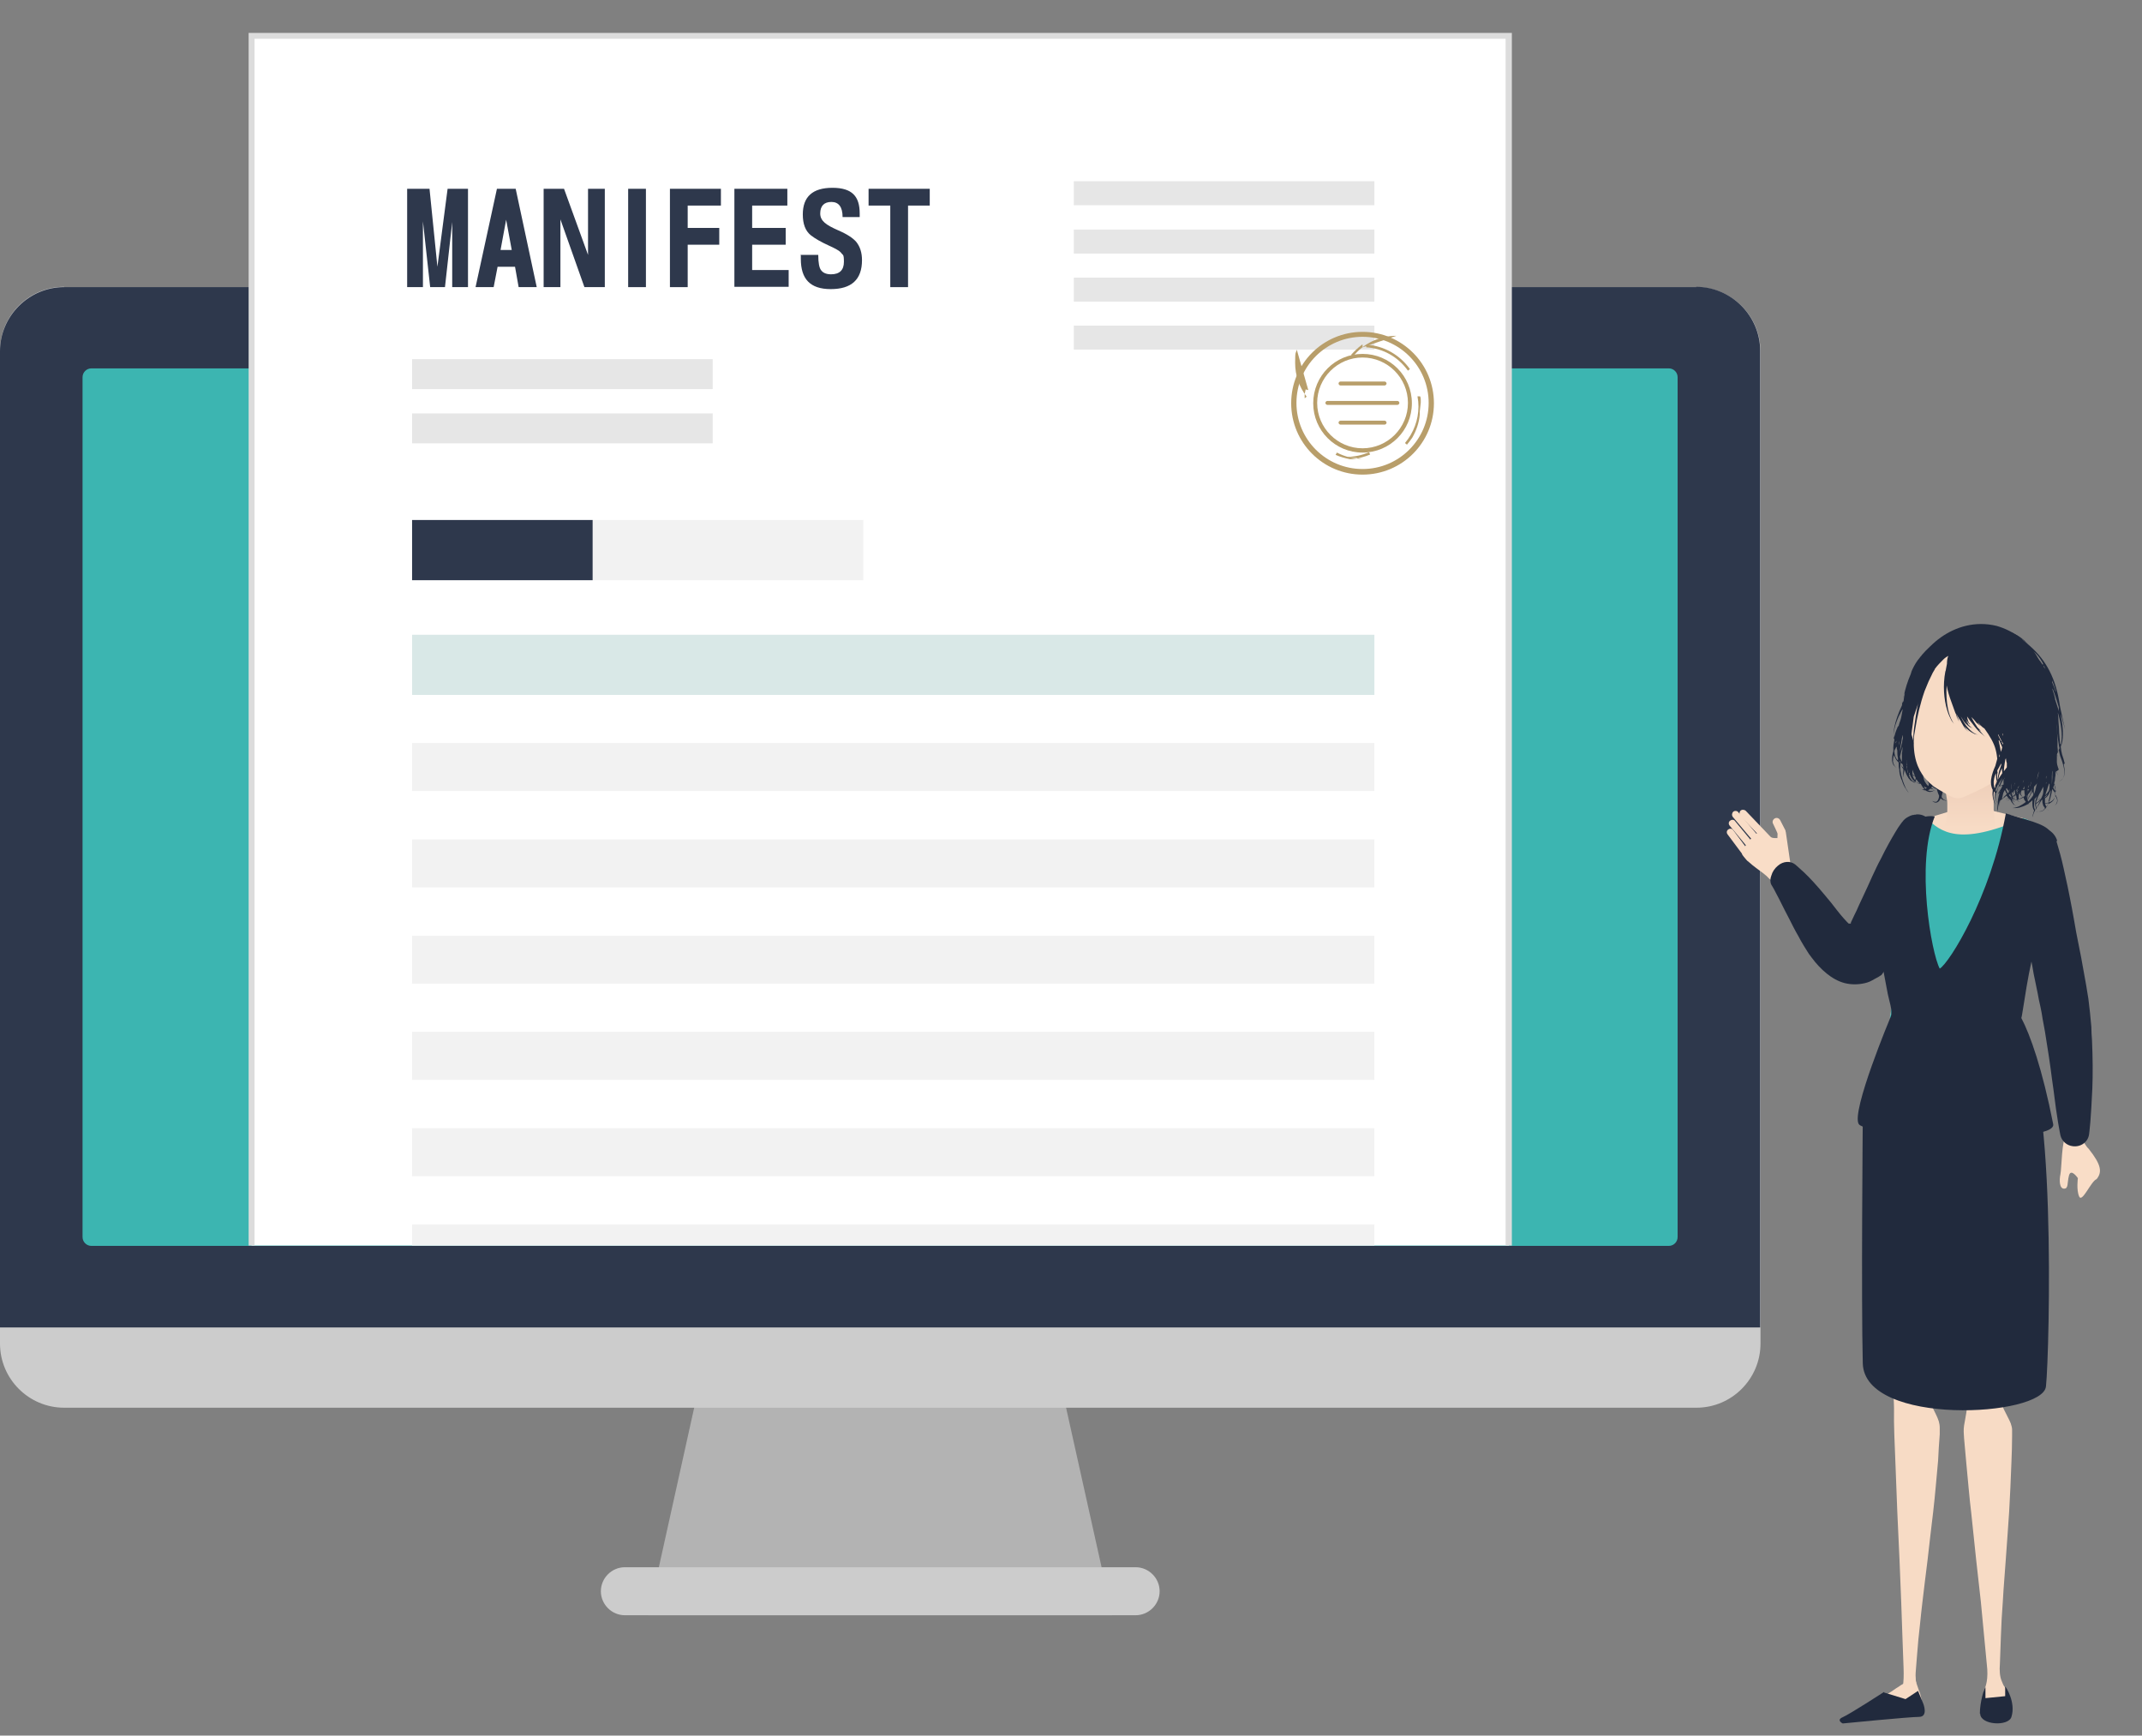 <svg xmlns="http://www.w3.org/2000/svg" xmlns:xlink="http://www.w3.org/1999/xlink" id="_&#x30EC;&#x30A4;&#x30E4;&#x30FC;_1" data-name="&#x30EC;&#x30A4;&#x30E4;&#x30FC;_1" viewBox="0 0 651.3 527.7"><rect x="0" y="0" width="651.3" height="527.7" fill="#808080" stroke="none"/><defs><style> .st0 { fill: none; } .st1, .st2 { fill: #212a3d; } .st3 { fill: #3cb5b1; } .st4 { fill: #e6e6e6; } .st5 { fill: url(#linear-gradient); } .st6 { fill: #ccc; } .st7 { fill: #f9ddc7; } .st8 { fill: #fff; } .st9 { fill: #f7dbc5; } .st10 { fill: #f2f2f2; } .st11 { fill: #b3b3b3; } .st12 { fill: #d9e8e7; } .st13 { fill: #2e384c; } .st14 { fill: #b89e6a; } .st15 { fill: #dcdcdc; } .st16 { clip-path: url(#clippath); } .st2 { opacity: 0; } </style><clipPath id="clippath"><path class="st0" d="M510.1,374.9c0,2.1-1.2,3.8-2.7,3.8H27.8c-1.5,0-2.7-1.7-2.7-3.8V3.8c0-2.1,1.2-3.8,2.7-3.8h479.6c1.5,0,2.7,1.7,2.7,3.8v371.1Z"></path></clipPath><linearGradient id="linear-gradient" x1="596.4" y1="267.1" x2="596.4" y2="216.2" gradientUnits="userSpaceOnUse"><stop offset=".3" stop-color="#f7dbc5"></stop><stop offset=".7" stop-color="#ebcab5"></stop></linearGradient></defs><g><g><g><polygon class="st11" points="338.2 491.1 197.1 491.1 216.5 403.5 318.7 403.5 338.2 491.1"></polygon><path class="st6" d="M19.5,87.3h496.3c10.7,0,19.5,8.7,19.5,19.5v301.7c0,10.7-8.7,19.5-19.5,19.5H19.5c-10.7,0-19.5-8.7-19.5-19.5V106.7c0-10.7,8.7-19.5,19.5-19.5Z"></path><path class="st13" d="M515.8,87.3H19.5c-10.7,0-19.5,8.8-19.5,19.5v296.8h535.2V106.7c0-10.7-8.8-19.5-19.5-19.5Z"></path><path class="st6" d="M352.6,483.8c0-4-3.3-7.3-7.3-7.3h-155.3c-4,0-7.3,3.3-7.3,7.3s3.3,7.3,7.3,7.3h155.3c4,0,7.3-3.3,7.3-7.3Z"></path></g><path class="st3" d="M510.1,376.1c0,1.5-1.2,2.7-2.7,2.7H27.8c-1.5,0-2.7-1.2-2.7-2.7V114.7c0-1.5,1.2-2.7,2.7-2.7h479.6c1.5,0,2.7,1.2,2.7,2.7v261.3Z"></path><g class="st16"><g><g><rect class="st8" x="76.5" y="10.9" width="382.3" height="541.4"></rect><path class="st15" d="M75.6,10v543.2h384.1V10H75.6ZM457.8,551.4H77.4V11.8h380.4v539.5Z"></path></g><rect class="st12" x="125.3" y="193" width="292.6" height="18.3"></rect><rect class="st8" x="125.3" y="211.3" width="292.6" height="14.6"></rect><g><rect class="st10" x="125.3" y="225.9" width="292.6" height="14.6"></rect><rect class="st10" x="125.3" y="255.2" width="292.6" height="14.6"></rect><rect class="st10" x="125.3" y="284.5" width="292.6" height="14.6"></rect><rect class="st10" x="125.3" y="313.7" width="292.6" height="14.6"></rect><rect class="st10" x="125.3" y="343" width="292.6" height="14.6"></rect><rect class="st10" x="125.3" y="372.3" width="292.6" height="14.6"></rect></g><rect class="st4" x="125.3" y="109.2" width="91.4" height="9.1"></rect><rect class="st4" x="326.5" y="55.1" width="91.4" height="7.3"></rect><rect class="st4" x="326.5" y="69.8" width="91.4" height="7.3"></rect><rect class="st4" x="326.5" y="84.4" width="91.4" height="7.3"></rect><rect class="st4" x="326.5" y="99" width="91.4" height="7.3"></rect><rect class="st4" x="125.3" y="125.7" width="91.4" height="9.1"></rect><g><rect class="st10" x="180.2" y="158.1" width="82.3" height="18.3"></rect><rect class="st13" x="125.3" y="158.1" width="54.9" height="18.3"></rect></g><g><path class="st14" d="M414.3,100.9c-12,0-21.7,9.7-21.7,21.7s9.7,21.7,21.7,21.7,21.7-9.7,21.7-21.7-9.7-21.7-21.7-21.7ZM414.3,142.6c-11.1,0-20.1-9-20.1-20.1s9-20.1,20.1-20.1,20.1,9,20.1,20.1-9,20.1-20.1,20.1Z"></path><path class="st14" d="M397.8,118.6l-.8-.2c-.1.4-.2.9-.3,1.4,0,0,0,0,0,0h0s0,0,0,0h0s0,0,0,0c0,0,0,0,0,0h0s0,0,0,0h0s0,0,0,0h0s0,0,0,0h0s0,0,0,0h0s0,0,0,0h0s0,0,0,0h0s0,0,0,0h0s0,0,0,0h0s0,0,0,0c0,0,0,0,0,0h0s0,0,0,0h0s0,0,0,0h0s0,0,0,0h0s0,0,0,0h0s0,0,0,0h0s0,0,0,0h0s0,0,0,0h0s0,0,0,0h0s0,0,0,0h0s0,0,0,0h0s0,0,0,0h0s0,0,0,0h0s0,0,0,0h0s0,0,0,0c0,0,0,0,0,0h0s0,0,0,0h0s0,0,0,0h0s0,0,0,0h0s0,0,0,0h0s0,0,0,0h0s0,0,0,0h0s0,0,0,0h0s0,0,0,0h0s0,0,0,0h0s0,0,0,0h0c0,0,0,0,0,0,0,0,0,0,0,0h0s0,0,0,0h0s0,0,0,0h0s0,0,0,0h0s0,0,0,0h0s0,0,0,0h0s0,0,0,0h0s0,0,0,0h0s0,0,0,0h0s0,0,0,0h0s0,0,0,0h0s0,0,0,0h0s0,0,0,0h0s0,0,0,0h0s0,0,0,0h0s0,0,0,0h0s0,0,0,0h0s0,0,0,0h0q0,0,0,0h0s0,0,0,0h0c0,0,0,0,0,0h0s0,0,0,0h0s0,0,0,0h0c0,0,0,0,0,0h0s0,0,0,0h0c0,0,0,0,0,0h0s0,0,0,0h0s0,0,0,0h0c0,0,0,0,0,0h0c0,0,0,0,0,0h0v.2s0,0,0,0h0v.2h0c0,0,0,0,0,0h0v.2h0v.2h0c0,.1,0,.1,0,.1h0v.2h0c0,0,0,0,0,0h0v.2h0c0,0,0,0,0,0h0c0,0,0,0,0,0h0s0,0,0,0h0s0,0,0,0h0c0,0,0,0,0,0h0c0,0,0,0,0,0h0s0,0,0,0h0s0,0,0,0h0s0,0,0,0h0c0,0,0,0,0,0h0c0,0,0,0,0,0h0s0,0,0,0h0s0,0,0,0h0s0,0,0,0h0s0,0,0,0h0s0,0,0,0h0s0,0,0,0h0s0,0,0,0h0s0,0,0,0h0s0,0,0,0h0s0,0,0,0h0s0,0,0,0h0s0,0,0,0h0s0,0,0,0h0s0,0,0,0h0s0,0,0,0h0s0,0,0,0h0s0,0,0,0h0s0,0,0,0h0c0,0,0,0,0,0h0s0,0,0,0h0s0,0,0,0h0s0,0,0,0h0s0,0,0,0h0s0,0,0,0h0s0,0,0,0h0s0,0,0,0h0s0,0,0,0h0s0,0,0,0h0s0,0,0,0h0s0,0,0,0h0s0,0,0,0h0s0,0,0,0h0s0,0,0,0h0s0,0,0,0h0s0,0,0,0h0s0,0,0,0h0s0,0,0,0h0s0,0,0,0h0s0,0,0,0h0s0,0,0,0h0s0,0,0,0h0s0,0,0,0h0s0,0,0,0h0s0,0,0,0h0s0,0,0,0h0s0,0,0,0h0s0,0,0,0h0s0,0,0,0h0s0,0,0,0h0s0,0,0,0h0s0,0,0,0h0s0,0,0,0h0s0,0,0,0h0s0,0,0,0h0s0,0,0,0h0s0,0,0,0h0s0,0,0,0h0s0,0,0,0h0s0,0,0,0h0s0,0,0,0h0s0,0,0,0h0s0,0,0,0h0s0,0,0,0h0s0,0,0,0h0s0,0,0,0h0s0,0,0,0h0s0,0,0,0h0s0,0,0,0h0s0,0,0,0h0s0,0,0,0h0s0,0,0,0h0s0,0,0,0h0s0,0,0,0h0s0,0,0,0h0s0,0,0,0h0s0,0,0,0c0,0,0,0,0,0h0s0,0,0,0h0s0,0,0,0c0,0,0,0,0,0h0s0,0,0,0h0s0,0,0,0h0s0,0,0,0h0s0,0,0,0h0s0,0,0,0h0s0,0,0,0h0s0,0,0,0h0s0,0,0,0h0s0,0,0,0h0s0,0,0,0h0s0,0,0,0h0s0,0,0,0h0s0,0,0,0h0s0,0,0,0h0s0,0,0,0h0s0,0,0,0c0,0,0,0,0,0h0s0,0,0,0h0s0,0,0,0h0s0,0,0,0h0s0,0,0,0h0s0,0,0,0h0s0,0,0,0h0s0,0,0,0h0s0,0,0,0h0s0,0,0,0h0s0,0,0,0h0s0,0,0,0h0s0,0,0,0h0s0,0,0,0h0s0,0,0,0h0s0,0,0,0h0s0,0,0,0h0s0,0,0,0h0s0,0,0,0h0s0,0,0,0h0s0,0,0,0h0s0,0,0,0c0,0,0,0,0,0h0s0,0,0,0h0s0,0,0,0h0s0,0,0,0h0s0,0,0,0h0s0,0,0,0h0s0,0,0,0h0s0,0,0,0c0,0,0,0,0,0h0s0,0,0,0h0s0,0,0,0c0,0,0,0,0,0h0s0,0,0,0h0s0,0,0,0h0s0,0,0,0h0s0,0,0,0h0s0,0,0,0h0s0,0,0,0h0s0,0,0,0h0s0,0,0,0h0s0,0,0,0h0s0,0,0,0h0s0,0,0,0h0s0,0,0,0h0s0,0,0,0c0,0,0,0,0,0h0s0,0,0,0h0s0,0,0,0h0s0,0,0,0h0s0,0,0,0h0s0,0,0,0h0s0,0,0,0c0,0,0,0,0,0h0s0,0,0,0h0s0,0,0,0h0s0,0,0,0h0s0,0,0,0h0s0,0,0,0h0s0,0,0,0h0s0,0,0,0h0s0,0,0,0h0s0,0,0,0h0s0,0,0,0h0s0,0,0,0c0,0,0,0,0,0h0s0,0,0,0h0s0,0,0,0h0s0,0,0,0h0s0,0,0,0h0s0,0,0,0h0s0,0,0,0c0,0,0,0,0,0,0,0,0,0,0,0h0s0,0,0,0h0s0,0,0,0h0s0,0,0,0h0s0,0,0,0c0,0,0,0,0,0h0s0,0,0,0h0s0,0,0,0h0s0,0,0,0h0s0,0,0,0h0s0,0,0,0h0s0,0,0,0h0s0,0,0,0h0s0,0,0,0h0s0,0,0,0c0,0,0,0,0,0h0s0,0,0,0h0s0,0,0,0h0s0,0,0,0c0,0,0,0,0,0h0s0,0,0,0h0s0,0,0,0h0s0,0,0,0h0s0,0,0,0h0s0,0,0,0h0s0,0,0,0h0s0,0,0,0h0s0,0,0,0h0s0,0,0,0h0s0,0,0,0h0s0,0,0,0h0s0,0,0,0h0s0,0,0,0h0s0,0,0,0h0s0,0,0,0h0s0,0,0,0h0s0,0,0,0h0s0,0,0,0h0s0,0,0,0c0,0,0,0,0,0h0s0,0,0,0h0s0,0,0,0h0s0,0,0,0h0s0,0,0,0h0s0,0,0,0h0s0,0,0,0h0s0,0,0,0h0s0,0,0,0h0s0,0,0,0h0s0,0,0,0h0s0,0,0,0h0s0,0,0,0h0s0,0,0,0h0s0,0,0,0h0s0,0,0,0c0,0,0,0,0,0h0s0,0,0,0h0s0,0,0,0h0s0,0,0,0c0,0,0,0,0,0,0,0,0,0,0,0h0s0,0,0,0h0s0,0,0,0h0s0,0,0,0h0s0,0,0,0h0s0,0,0,0h0s0,0,0,0h0s0,0,0,0h0s0,0,0,0c0,0,0,0,0,0h0s0,0,0,0h0s0,0,0,0h0s0,0,0,0h0s0,0,0,0c0,0,0,0,0,0h0s0,0,0,0h0s0,0,0,0c0,0,0,0,0,0h0s0,0,0,0h0s0,0,0,0h0s0,0,0,0h0s0,0,0,0c0,0,0,0,0,0h0s0,0,0,0h0s0,0,0,0h0s0,0,0,0h0s0,0,0,0h0s0,0,0,0h0s0,0,0,0h0s0,0,0,0h0s0,0,0,0h0s0,0,0,0h0s0,0,0,0h0s0,0,0,0h0s0,0,0,0h0s0,0,0,0h0s0,0,0,0h0s0,0,0,0h0s0,0,0,0h0s0,0,0,0h0s0,0,0,0h0s0,0,0,0h0s0,0,0,0h0s0,0,0,0h0s0,0,0,0h0s0,0,0,0h0s0,0,0,0h0s0,0,0,0h0s0,0,0,0h0s0,0,0,0h0s0,0,0,0h0s0,0,0,0h0s0,0,0,0h0s0,0,0,0h0s0,0,0,0h0s0,0,0,0c0,0,0,0,0,0h0s0,0,0,0h0s0,0,0,0h0s0,0,0,0h0s0,0,0,0h0s0,0,0,0h0s0,0,0,0h0s0,0,0,0h0s0,0,0,0c0,0,0,0,0,0h0s0,0,0,0h0s0,0,0,0c0,0,0,0,0,0h0s0,0,0,0h0s0,0,0,0h0s0,0,0,0c0,0,0,0,0,0h0s0,0,0,0h0s0,0,0,0h0s0,0,0,0c0,0,0,0,0,0h0s0,0,0,0h0s0,0,0,0h0s0,0,0,0h0s0,0,0,0c0,0,0,0,0,0h0s0,0,0,0h0s0,0,0,0h0s0,0,0,0h0s0,0,0,0h0s0,0,0,0h0s0,0,0,0h0s0,0,0,0h0s0,0,0,0h0s0,0,0,0h0s0,0,0,0h0s0,0,0,0h0s0,0,0,0h0s0,0,0,0c0,0,0,0,0,0h0s0,0,0,0h0s0,0,0,0h0s0,0,0,0h0s0,0,0,0h0s0,0,0,0h0s0,0,0,0h0s0,0,0,0h0s0,0,0,0h0s0,0,0,0h0s0,0,0,0h0s0,0,0,0h0s0,0,0,0h0s0,0,0,0h0s0,0,0,0h0s0,0,0,0h0s0,0,0,0h0s0,0,0,0h0s0,0,0,0h0s0,0,0,0h0s0,0,0,0h0s0,0,0,0h0s0,0,0,0h0s0,0,0,0h0s0,0,0,0h0s0,0,0,0h0s0,0,0,0h0s0,0,0,0h0s0,0,0,0h0s0,0,0,0h0s0,0,0,0h0s0,0,0,0h0s0,0,0,0h0s0,0,0,0c0,0,0,0,0,0,0,0,0,0,0,0h0s0,0,0,0h0s0,0,0,0h0s0,0,0,0h0s0,0,0,0c0,0,0,0,0,0h0s0,0,0,0h0s0,0,0,0h0s0,0,0,0c0,0,0,0,0,0h0s0,0,0,0h0s0,0,0,0h0s0,0,0,0h0s0,0,0,0h0s0,0,0,0h0s0,0,0,0h0s0,0,0,0c0,0,0,0,0,0,0,0,0,0,0,0h0s0,0,0,0h0s0,0,0,0h0s0,0,0,0c0,0,0,0,0,0h0s0,0,0,0h0s0,0,0,0h0s0,0,0,0h0s0,0,0,0h0s0,0,0,0c0,0,0,0,0,0,0,0,0,0,0,0h0s0,0,0,0h0s0,0,0,0h0s0,0,0,0h0s0,0,0,0c0,0,0,0,0,0h0s0,0,0,0h0s0,0,0,0h0s0,0,0,0c0,0,0,0,0,0h0s0,0,0,0h0s0,0,0,0h0s0,0,0,0h0s0,0,0,0h0s0,0,0,0c0,0,0,0,0,0h0s0,0,0,0h0s0,0,0,0h0s0,0,0,0h0s0,0,0,0c0,0,0,0,0,0h0s0,0,0,0c0,0,0,0,0,0h0s0,0,0,0h0s0,0,0,0h0s0,0,0,0h0s0,0,0,0h0s0,0,0,0c0,0,0,0,0,0h0s0,0,0,0h0s0,0,0,0h0s0,0,0,0h0s0,0,0,0c0,0,0,0,0,0h0s0,0,0,0h0s0,0,0,0h0s0,0,0,0h0s0,0,0,0h0s0,0,0,0h0s0,0,0,0h0s0,0,0,0h0s0,0,0,0h0s0,0,0,0h0s0,0,0,0h0s0,0,0,0h0s0,0,0,0h0s0,0,0,0h0s0,0,0,0h0s0,0,0,0h0s0,0,0,0h0s0,0,0,0h0s0,0,0,0c0,0,0,0,0,0h0s0,0,0,0h0s0,0,0,0h0s0,0,0,0h0s0,0,0,0h0s0,0,0,0h0s0,0,0,0h0s0,0,0,0c0,0,0,0,0,0h0s0,0,0,0h0s0,0,0,0c0,0,0,0,0,0h0s0,0,0,0h0s0,0,0,0h0s0,0,0,0h0s0,0,0,0h0s0,0,0,0c0,0,0,0,0,0h0s0,0,0,0c0,0,0,0,0,0h0s0,0,0,0h0s0,0,0,0c0,0,0,0,0,0h0s0,0,0,0h0s0,0,0,0h0s0,0,0,0t0,0s0,0,0,0h0s0,0,0,0h0s0,0,0,0h0s0,0,0,0h0s0,0,0,0h0s0,0,0,0h0s0,0,0,0c0,0,0,0,0,0h0s0,0,0,0h0s0,0,0,0h0s0,0,0,0h0s0,0,0,0c0,0,0,0,0,0h0s0,0,0,0h0s0,0,0,0c0,0,0,0,0,0h0s0,0,0,0h0s0,0,0,0h0s0,0,0,0h0s0,0,0,0h0s0,0,0,0h0s0,0,0,0h0s0,0,0,0h0s0,0,0,0h0s0,0,0,0h0s0,0,0,0h0s0,0,0,0h0s0,0,0,0h0s0,0,0,0h0s0,0,0,0h0s0,0,0,0h0s0,0,0,0h0s0,0,0,0c0,0,0,0,0,0,0,0,0,0,0,0,0,0,0,0,0,0,0,0,0,0,0,0h0s0,0,0,0h0s0,0,0,0h0s0,0,0,0h0s0,0,0,0h0s0,0,0,0h0s0,0,0,0h0s0,0,0,0h0s0,0,0,0h0s0,0,0,0h0s0,0,0,0h0s0,0,0,0h0s0,0,0,0h0s0,0,0,0h0s0,0,0,0h0s0,0,0,0c0,0,0,0,0,0h0s0,0,0,0h0s0,0,0,0c0,0,0,0,0,0h0s0,0,0,0h0s0,0,0,0h0s0,0,0,0h0s0,0,0,0h0s0,0,0,0h0s0,0,0,0h0s0,0,0,0h0s0,0,0,0h0s0,0,0,0h0s0,0,0,0h0s0,0,0,0h0s0,0,0,0h0s0,0,0,0c0,0,0,0,0,0h0s0,0,0,0c0,0,0,0,0,0h0s0,0,0,0h0s0,0,0,0h0s0,0,0,0h0s0,0,0,0h0s0,0,0,0h0s0,0,0,0c0,0,0,0,0,0h0s0,0,0,0h0s0,0,0,0h0s0,0,0,0h0s0,0,0,0h0s0,0,0,0h0s0,0,0,0h0s0,0,0,0h0s0,0,0,0c0,0,0,0,0,0h0s0,0,0,0c0,0,0,0,0,0h0s0,0,0,0h0s0,0,0,0h0s0,0,0,0h0s0,0,0,0h0s0,0,0,0c0,0,0,0,0,0,0,0,0,0,0,0h0s0,0,0,0c0,0,0,0,0,0h0s0,0,0,0c0,0,0,0,0,0h0s0,0,0,0h0s0,0,0,0c0,0,0,0,0,0h0s0,0,0,0c0,0,0,0,0,0h0s0,0,0,0h0s0,0,0,0h0s0,0,0,0h0s0,0,0,0h0s0,0,0,0h0s0,0,0,0h0s0,0,0,0h0s0,0,0,0c0,0,0,0,0,0h0s0,0,0,0h0s0,0,0,0h0s0,0,0,0h0s0,0,0,0h0s0,0,0,0h0s0,0,0,0c0,0,0,0,0,0,0,0,0,0,0,0h0s0,0,0,0h0s0,0,0,0h0s0,0,0,0h0s0,0,0,0h0s0,0,0,0h0s0,0,0,0h0s0,0,0,0h0s0,0,0,0h0s0,0,0,0h0s0,0,0,0h0s0,0,0,0h0s0,0,0,0h0s0,0,0,0h0s0,0,0,0h0s0,0,0,0h0s0,0,0,0h0s0,0,0,0h0s0,0,0,0h0s0,0,0,0h0s0,0,0,0h0s0,0,0,0h0s0,0,0,0h0s0,0,0,0h0s0,0,0,0h0s0,0,0,0h0s0,0,0,0h0s0,0,0,0h0s0,0,0,0h0s0,0,0,0h0s0,0,0,0h0s0,0,0,0c0,0,0,0,0,0,0,0,0,0,0,0h0s0,0,0,0h0s0,0,0,0h0s0,0,0,0c0,0,0,0,0,0h0s0,0,0,0h0s0,0,0,0h0s0,0,0,0c0,0,0,0,0,0h0s0,0,0,0h0s0,0,0,0c0,0,0,0,0,0h0s0,0,0,0c0,0,0,0,0,0h0s0,0,0,0h0s0,0,0,0h0s0,0,0,0h0s0,0,0,0c0,0,0,0,0,0h0s0,0,0,0h0s0,0,0,0h0s0,0,0,0h0s0,0,0,0h0s0,0,0,0h0s0,0,0,0h0s0,0,0,0h0s0,0,0,0h0s0,0,0,0h0s0,0,0,0h0s0,0,0,0c0,0,0,0,0,0h0s0,0,0,0c0,0,0,0,0,0h0s0,0,0,0h0s0,0,0,0c0,0,0,0,0,0h0s0,0,0,0c0,0,0,0,0,0h0s0,0,0,0h0s0,0,0,0h0s0,0,0,0c0,0,0,0,0,0,0,0,0,0,0,0h0s0,0,0,0h0s0,0,0,0h0s0,0,0,0h0s0,0,0,0h0s0,0,0,0h0s0,0,0,0h0s0,0,0,0h0s0,0,0,0h0s0,0,0,0h0s0,0,0,0h0s0,0,0,0h0s0,0,0,0h0s0,0,0,0h0s0,0,0,0h0s0,0,0,0h0s0,0,0,0h0s0,0,0,0h0s0,0,0,0h0s0,0,0,0h0s0,0,0,0c0,0,0,0,0,0,0,0,0,0,0,0h0s0,0,0,0h0s0,0,0,0c0,0,0,0,0,0h0s0,0,0,0h0s0,0,0,0h0s0,0,0,0c0,0,0,0,0,0,0,0,0,0,0,0h0s0,0,0,0h0s0,0,0,0h0s0,0,0,0c0,0,0,0,0,0,0,0,0,0,0,0h0s0,0,0,0h0s0,0,0,0h0s0,0,0,0h0s0,0,0,0h0s0,0,0,0c0,0,0,0,0,0h0s0,0,0,0h0s0,0,0,0h0s0,0,0,0h0s0,0,0,0c0,0,0,0,0,0,0,0,0,0,0,0h0s0,0,0,0h0s0,0,0,0c0,0,0,0,0,0h0s0,0,0,0c0,0,0,0,0,0h0s0,0,0,0h0s0,0,0,0h0s0,0,0,0h0s0,0,0,0c0,0,0,0,0,0,0,0,0,0,0,0h0s0,0,0,0h0s0,0,0,0c0,0,0,0,0,0h0s0,0,0,0c0,0,0,0,0,0h0s0,0,0,0h0s0,0,0,0h0s0,0,0,0h0s0,0,0,0h0s0,0,0,0h0s0,0,0,0c0,0,0,0,0,0h0s0,0,0,0h0s0,0,0,0h0s0,0,0,0h0s0,0,0,0h0s0,0,0,0h0s0,0,0,0c0,0,0,0,0,0h0s0,0,0,0h0s0,0,0,0h0s0,0,0,0h0s0,0,0,0h0s0,0,0,0h0s0,0,0,0h0s0,0,0,0h0s0,0,0,0h0s0,0,0,0h0s0,0,0,0h0s0,0,0,0h0s0,0,0,0c0,0,0,0,0,0h0s0,0,0,0h0s0,0,0,0c0,0,0,0,0,0h0s0,0,0,0h0s0,0,0,0c0,0,0,0,0,0,0,0,0,0,0,0h0s0,0,0,0h0s0,0,0,0l.6-.5c-2.3-3-3.5-6.5-3.5-10.3s.2-2.7.5-4Z"></path><path class="st14" d="M414.3,105.6v-.8h-.2s0,0,0,0h0s0,0,0,0h0s0,0,0,0h0s0,0,0,0h0s0,0,0,0h0s0,0,0,0h0s0,0,0,0h0s0,0,0,0h0s0,0,0,0h0s0,0,0,0h0s0,0,0,0h0s0,0,0,0h0s0,0,0,0h0s0,0,0,0h0s0,0,0,0h0s0,0,0,0h0s0,0,0,0h0s0,0,0,0h0s0,0,0,0h0s0,0,0,0h0s0,0,0,0h0s0,0,0,0h0s0,0,0,0h0s0,0,0,0h0s0,0,0,0h0s0,0,0,0h0s0,0,0,0h0s0,0,0,0h0s0,0,0,0h0s0,0,0,0h0s0,0,0,0h0s0,0,0,0h0s0,0,0,0h0s0,0,0,0h0s0,0,0,0h0s0,0,0,0h0s0,0,0,0c0,0,0,0,0,0h0s0,0,0,0h0s0,0,0,0h0s0,0,0,0h0s0,0,0,0h0s0,0,0,0h0s0,0,0,0h0s0,0,0,0h0s0,0,0,0h0s0,0,0,0h0s0,0,0,0h0s0,0,0,0h0s0,0,0,0h0s0,0,0,0,0,0,0,0h0s0,0,0,0h0s0,0,0,0h0s0,0,0,0h0s0,0,0,0h0s0,0,0,0h0s0,0,0,0c0,0,0,0,0,0h0s0,0,0,0h0s0,0,0,0h0s0,0,0,0h0s0,0,0,0h0s0,0,0,0h0s0,0,0,0h0s0,0,0,0h0s0,0,0,0h0s0,0,0,0h0s0,0,0,0h0s0,0,0,0h0s0,0,0,0h0s0,0,0,0h0s0,0,0,0h0s0,0,0,0h0s0,0,0,0h0s0,0,0,0h0s0,0,0,0h0s0,0,0,0h0s0,0,0,0h0s0,0,0,0h0s0,0,0,0h0s0,0,0,0h0s0,0,0,0h0s0,0,0,0h0s0,0,0,0h0s0,0,0,0h0s0,0,0,0h0s0,0,0,0h0s0,0,0,0h0s0,0,0,0h0s0,0,0,0h0s0,0,0,0h0s0,0,0,0h0s0,0,0,0h0s0,0,0,0h0s0,0,0,0h0s0,0,0,0h0s0,0,0,0h0s0,0,0,0h0s0,0,0,0h0s0,0,0,0h0s0,0,0,0h0s0,0,0,0h0s0,0,0,0h0s0,0,0,0h0s0,0,0,0h0s0,0,0,0h0s0,0,0,0h0s0,0,0,0h0s0,0,0,0h0s0,0,0,0h0s0,0,0,0h0s0,0,0,0c0,0,0,0,0,0h0s0,0,0,0h0s0,0,0,0h0s0,0,0,0h0s0,0,0,0h0s0,0,0,0c0,0,0,0,0,0h0s0,0,0,0h0s0,0,0,0h0s0,0,0,0h0s0,0,0,0h0s0,0,0,0h0s0,0,0,0h0s0,0,0,0h0s0,0,0,0c0,0,0,0,0,0,0,0,0,0,0,0h0s0,0,0,0h0s0,0,0,0h0s0,0,0,0h0s0,0,0,0h0s0,0,0,0h0s0,0,0,0h0s0,0,0,0c0,0,0,0,0,0h0s0,0,0,0h0s0,0,0,0h0s0,0,0,0h0s0,0,0,0h0s0,0,0,0h0s0,0,0,0h0s0,0,0,0h0s0,0,0,0h0s0,0,0,0h0s0,0,0,0h0s0,0,0,0c0,0,0,0,0,0h0s0,0,0,0h0s0,0,0,0h0s0,0,0,0h0s0,0,0,0h0s0,0,0,0h0s0,0,0,0h0s0,0,0,0h0s0,0,0,0c0,0,0,0,0,0h0s0,0,0,0h0s0,0,0,0h0s0,0,0,0h0s0,0,0,0h0s0,0,0,0c0,0,0,0,0,0h0s0,0,0,0h0s0,0,0,0c0,0,0,0,0,0h0s0,0,0,0h0s0,0,0,0h0s0,0,0,0h0s0,0,0,0c0,0,0,0,0,0,0,0,0,0,0,0h0s0,0,0,0h0s0,0,0,0c0,0,0,0,0,0h0s0,0,0,0c0,0,0,0,0,0h0s0,0,0,0h0s0,0,0,0h0s0,0,0,0c0,0,0,0,0,0h0s0,0,0,0h0s0,0,0,0h0s0,0,0,0h0s0,0,0,0h0s0,0,0,0c0,0,0,0,0,0h0s0,0,0,0h0s0,0,0,0h0s0,0,0,0h0s0,0,0,0h0s0,0,0,0h0s0,0,0,0c0,0,0,0,0,0h0s0,0,0,0h0s0,0,0,0c0,0,0,0,0,0t0,0h0s0,0,0,0h0s0,0,0,0h0s0,0,0,0h0s0,0,0,0h0s0,0,0,0h0s0,0,0,0c0,0,0,0,0,0h0s0,0,0,0c0,0,0,0,0,0h0s0,0,0,0h0s0,0,0,0h0s0,0,0,0c0,0,0,0,0,0,0,0,0,0,0,0h0s0,0,0,0h0s0,0,0,0c0,0,0,0,0,0h0s0,0,0,0h0s0,0,0,0h0s0,0,0,0h0s0,0,0,0h0s0,0,0,0h0s0,0,0,0h0s0,0,0,0h0s0,0,0,0h0s0,0,0,0h0s0,0,0,0h0s0,0,0,0h0s0,0,0,0h0s0,0,0,0h0s0,0,0,0c0,0,0,0,0,0h0s0,0,0,0h0s0,0,0,0c0,0,0,0,0,0h0s0,0,0,0h0s0,0,0,0h0s0,0,0,0c0,0,0,0,0,0h0s0,0,0,0h0s0,0,0,0h0s0,0,0,0c0,0,0,0,0,0h0s0,0,0,0h0s0,0,0,0h0s0,0,0,0h0s0,0,0,0h0s0,0,0,0c0,0,0,0,0,0,0,0,0,0,0,0h0s0,0,0,0h0s0,0,0,0c0,0,0,0,0,0,0,0,0,0,0,0h0s0,0,0,0c0,0,0,0,0,0,0,0,0,0,0,0,0,0,0,0,0,0h0s0,0,0,0h0s0,0,0,0h0s0,0,0,0h0s0,0,0,0h0s0,0,0,0c0,0,0,0,0,0h0s0,0,0,0h0s0,0,0,0h0s0,0,0,0c0,0,0,0,0,0h0s0,0,0,0c0,0,0,0,0,0h0s0,0,0,0c0,0,0,0,0,0h0s0,0,0,0h0s0,0,0,0h0s0,0,0,0h0s0,0,0,0c0,0,0,0,0,0h0s0,0,0,0h0s0,0,0,0c0,0,0,0,0,0h0s0,0,0,0h0s0,0,0,0h0s0,0,0,0h0s0,0,0,0h0s0,0,0,0h0s0,0,0,0c0,0,0,0,0,0h0s0,0,0,0h0s0,0,0,0h0s0,0,0,0h0s0,0,0,0h0s0,0,0,0c0,0,0,0,0,0h0s0,0,0,0c0,0,0,0,0,0h0s0,0,0,0h0s0,0,0,0c0,0,0,0,0,0h0s0,0,0,0h0s0,0,0,0c0,0,0,0,0,0,0,0,0,0,0,0,0,0,0,0,0,0h0s0,0,0,0h0s0,0,0,0c0,0,0,0,0,0,0,0,0,0,0,0h0s0,0,0,0h0s0,0,0,0h0s0,0,0,0h0s0,0,0,0h0s0,0,0,0c0,0,0,0,0,0h0s0,0,0,0h0s0,0,0,0h0s0,0,0,0h0s0,0,0,0h0s0,0,0,0h0s0,0,0,0c0,0,0,0,0,0,0,0,0,0,0,0h0s0,0,0,0c0,0,0,0,0,0h0s0,0,0,0h0s0,0,0,0c0,0,0,0,0,0h0s0,0,0,0h0s0,0,0,0c0,0,0,0,0,0h0s0,0,0,0h0s0,0,0,0h0s0,0,0,0h0s0,0,0,0h0s0,0,0,0h0s0,0,0,0h0s0,0,0,0h0s0,0,0,0h0s0,0,0,0h0s0,0,0,0c0,0,0,0,0,0h0s0,0,0,0h0s0,0,0,0c0,0,0,0,0,0,0,0,0,0,0,0h0s0,0,0,0h0s0,0,0,0h0s0,0,0,0c0,0,0,0,0,0,0,0,0,0,0,0,0,0,0,0,0,0,0,0,0,0,0,0h0s0,0,0,0h0s0,0,0,0c0,0,0,0,0,0h0s0,0,0,0h0s0,0,0,0c0,0,0,0,0,0h0s0,0,0,0c0,0,0,0,0,0,0,0,0,0,0,0,0,0,0,0,0,0h0s0,0,0,0c0,0,0,0,0,0h0s0,0,0,0c0,0,0,0,0,0h0s0,0,0,0h0s0,0,0,0h0s0,0,0,0c0,0,0,0,0,0h0s0,0,0,0h0s0,0,0,0c0,0,0,0,0,0,0,0,0,0,0,0,0,0,0,0,0,0h0s0,0,0,0h0s0,0,0,0h0s0,0,0,0c0,0,0,0,0,0,0,0,0,0,0,0h0s0,0,0,0h0s0,0,0,0c0,0,0,0,0,0,0,0,0,0,0,0h0s0,0,0,0h0s0,0,0,0c0,0,0,0,0,0,0,0,0,0,0,0,0,0,0,0,0,0,0,0,0,0,0,0h0s0,0,0,0h0s0,0,0,0c0,0,0,0,0,0h0s0,0,0,0c0,0,0,0,0,0h0s0,0,0,0h0s0,0,0,0h0s0,0,0,0c0,0,0,0,0,0h0s0,0,0,0c0,0,0,0,0,0h0s0,0,0,0h0s0,0,0,0h0s0,0,0,0h0s0,0,0,0c0,0,0,0,0,0h0s0,0,0,0h0s0,0,0,0h0s0,0,0,0h0s0,0,0,0h0s0,0,0,0h0s0,0,0,0h0s0,0,0,0h0s0,0,0,0h0s0,0,0,0h0s0,0,0,0h0s0,0,0,0h0s0,0,0,0c0,0,0,0,0,0h0s0,0,0,0h0s0,0,0,0h0s0,0,0,0h0s0,0,0,0h0s0,0,0,0h0s0,0,0,0h0s0,0,0,0h0s0,0,0,0h0s0,0,0,0h0s0,0,0,0h0s0,0,0,0h0s0,0,0,0h0s0,0,0,0h0s0,0,0,0h0s0,0,0,0h0s0,0,0,0h0s0,0,0,0h0s0,0,0,0c0,0,0,0,0,0t0,0h0s0,0,0,0h0s0,0,0,0c0,0,0,0,0,0h0s0,0,0,0c0,0,0,0,0,0h0s0,0,0,0c0,0,0,0,0,0h0s0,0,0,0h0s0,0,0,0h0s0,0,0,0h0s0,0,0,0h0s0,0,0,0h0s0,0,0,0h0s0,0,0,0c0,0,0,0,0,0,0,0,0,0,0,0h0s0,0,0,0h0s0,0,0,0h0s0,0,0,0c0,0,0,0,0,0h0s0,0,0,0c0,0,0,0,0,0h0s0,0,0,0h0s0,0,0,0c0,0,0,0,0,0h0s0,0,0,0h0s0,0,0,0h0s0,0,0,0c0,0,0,0,0,0h0s0,0,0,0c0,0,0,0,0,0h0s0,0,0,0h0s0,0,0,0h0s0,0,0,0h0s0,0,0,0h0s0,0,0,0c0,0,0,0,0,0h0s0,0,0,0c0,0,0,0,0,0h0s0,0,0,0h0s0,0,0,0h0s0,0,0,0h0s0,0,0,0c0,0,0,0,0,0,0,0,0,0,0,0,0,0,0,0,0,0h0s0,0,0,0h0s0,0,0,0h0s0,0,0,0h0s0,0,0,0h0s0,0,0,0h0s0,0,0,0c0,0,0,0,0,0,0,0,0,0,0,0h0s0,0,0,0h0s0,0,0,0h0s0,0,0,0h0s0,0,0,0h0s0,0,0,0h0s0,0,0,0h0s0,0,0,0h0s0,0,0,0h0s0,0,0,0h0s0,0,0,0h0s0,0,0,0h0s0,0,0,0c0,0,0,0,0,0h0s0,0,0,0h0s0,0,0,0h0s0,0,0,0c0,0,0,0,0,0h0s0,0,0,0c0,0,0,0,0,0h0s0,0,0,0h0s0,0,0,0h0s0,0,0,0h0s0,0,0,0c0,0,0,0,0,0h0s0,0,0,0h0s0,0,0,0h0s0,0,0,0h0s0,0,0,0h0s0,0,0,0h0s0,0,0,0h0s0,0,0,0h0s0,0,0,0h0s0,0,0,0h0s0,0,0,0h0s0,0,0,0c0,0,0,0,0,0h0s0,0,0,0h0s0,0,0,0h0s0,0,0,0c0,0,0,0,0,0h0s0,0,0,0h0s0,0,0,0c0,0,0,0,0,0h0s0,0,0,0h0s0,0,0,0h0s0,0,0,0h0s0,0,0,0h0s0,0,0,0h0s0,0,0,0h0s0,0,0,0c0,0,0,0,0,0h0s0,0,0,0c0,0,0,0,0,0h0s0,0,0,0h0s0,0,0,0h0s0,0,0,0h0s0,0,0,0h0s0,0,0,0c0,0,0,0,0,0h0s0,0,0,0h0s0,0,0,0c0,0,0,0,0,0h0s0,0,0,0c0,0,0,0,0,0h0s0,0,0,0h0s0,0,0,0h0s0,0,0,0h0s0,0,0,0h0s0,0,0,0c0,0,0,0,0,0,0,0,0,0,0,0h0s0,0,0,0h0s0,0,0,0h0s0,0,0,0h0s0,0,0,0c0,0,0,0,0,0h0s0,0,0,0h0s0,0,0,0h0s0,0,0,0h0s0,0,0,0h0s0,0,0,0c0,0,0,0,0,0h0s0,0,0,0h0s0,0,0,0h0s0,0,0,0h0s0,0,0,0h0s0,0,0,0h0s0,0,0,0h0s0,0,0,0h0s0,0,0,0c0,0,0,0,0,0,0,0,0,0,0,0,0,0,0,0,0,0h0s0,0,0,0h0s0,0,0,0h0s0,0,0,0h0s0,0,0,0c0,0,0,0,0,0h0s0,0,0,0h0s0,0,0,0h0s0,0,0,0h0s0,0,0,0c0,0,0,0,0,0h0s0,0,0,0h0s0,0,0,0h0s0,0,0,0h0s0,0,0,0h0s0,0,0,0h0s0,0,0,0h0s0,0,0,0h0s0,0,0,0h0s0,0,0,0c0,0,0,0,0,0h0s0,0,0,0h0s0,0,0,0h0s0,0,0,0c0,0,0,0,0,0h0s0,0,0,0t0,0h0s0,0,0,0c0,0,0,0,0,0h0s0,0,0,0h0s0,0,0,0h0s0,0,0,0h0s0,0,0,0h0s0,0,0,0h0s0,0,0,0h0s0,0,0,0h0s0,0,0,0h0s0,0,0,0h0s0,0,0,0h0s0,0,0,0h0s0,0,0,0h0s0,0,0,0h0s0,0,0,0c0,0,0,0,0,0h0s0,0,0,0h0s0,0,0,0h0s0,0,0,0h0s0,0,0,0c0,0,0,0,0,0h0s0,0,0,0c0,0,0,0,0,0h0s0,0,0,0h0s0,0,0,0c0,0,0,0,0,0h0s0,0,0,0h0s0,0,0,0h0s0,0,0,0c0,0,0,0,0,0h0s0,0,0,0h0s0,0,0,0c0,0,0,0,0,0h0s0,0,0,0h0s0,0,0,0c0,0,0,0,0,0h0s0,0,0,0h0s0,0,0,0c0,0,0,0,0,0h0s0,0,0,0h0s0,0,0,0h0s0,0,0,0h0s0,0,0,0h0s0,0,0,0h0s0,0,0,0h0s0,0,0,0h0s0,0,0,0h0s0,0,0,0h0s0,0,0,0h0s0,0,0,0c0,0,0,0,0,0h0s0,0,0,0h0s0,0,0,0h0s0,0,0,0h0s0,0,0,0c0,0,0,0,0,0,0,0,0,0,0,0h0s0,0,0,0h0s0,0,0,0h0s0,0,0,0h0s0,0,0,0h0s0,0,0,0c0,0,0,0,0,0h0s0,0,0,0h0s0,0,0,0h0s0,0,0,0h0s0,0,0,0c0,0,0,0,0,0h0s0,0,0,0c0,0,0,0,0,0h0s0,0,0,0h0s0,0,0,0h0s0,0,0,0h0s0,0,0,0h0s0,0,0,0c0,0,0,0,0,0,0,0,0,0,0,0,0,0,0,0,0,0h0s0,0,0,0h0s0,0,0,0h0s0,0,0,0h0s0,0,0,0h0s0,0,0,0c0,0,0,0,0,0h0s0,0,0,0h0s0,0,0,0h0s0,0,0,0h0s0,0,0,0h0s0,0,0,0h0s0,0,0,0c0,0,0,0,0,0h0s0,0,0,0h0s0,0,0,0h0s0,0,0,0h0s0,0,0,0h0s0,0,0,0c0,0,0,0,0,0,0,0,0,0-.1.1h0s0,0,0,0h0s0,0,0,0c0,0,0,0,0,0h0s0,0,0,0c0,0,0,0,0,0h0s0,0,0,0c-1.2.9-2.2,1.9-3.2,3l.6.5c3.2-4,8-6.3,13.2-6.3Z"></path><path class="st14" d="M428.1,112.7l.6-.5c-3-4.2-7.8-7.1-13.3-7.4v.8c5.1.3,9.7,2.9,12.7,7.1Z"></path><path class="st14" d="M414.3,139.5c-2.7,0-5.3-.6-7.8-1.9l-.4.7s0,0,0,0c0,0,0,0,0,0h0s0,0,0,0c0,0,0,0,0,0t0,0h0s0,0,0,0h0s0,0,0,0h0s0,0,0,0c0,0,0,0,0,0,0,0,0,0,0,0h0s0,0,0,0h0s0,0,0,0h0s0,0,0,0h0s0,0,0,0h0s0,0,0,0h0s0,0,0,0c0,0,0,0,0,0h0s0,0,0,0c0,0,0,0,0,0h0s0,0,0,0h0s0,0,0,0h0s0,0,0,0h0s0,0,0,0h0s0,0,0,0h0s0,0,0,0h0s0,0,0,0h0s0,0,0,0h0s0,0,0,0h0s0,0,0,0h0s0,0,0,0h0s0,0,0,0h0s0,0,0,0c0,0,0,0,0,0h0s0,0,0,0c0,0,0,0,0,0h0s0,0,0,0h0s0,0,0,0c0,0,0,0,0,0h0s0,0,0,0h0s0,0,0,0h0s0,0,0,0h0s0,0,0,0h0s0,0,0,0h0s0,0,0,0h0s0,0,0,0c0,0,0,0,0,0,0,0,0,0,0,0h0s0,0,0,0h0s0,0,0,0h0s0,0,0,0h0s0,0,0,0h0s0,0,0,0h0s0,0,0,0h0s0,0,0,0h0s0,0,0,0c0,0,0,0,0,0h0s0,0,0,0h0s0,0,0,0c0,0,0,0,0,0h0s0,0,0,0h0s0,0,0,0h0s0,0,0,0h0s0,0,0,0h0s0,0,0,0h0s0,0,0,0c0,0,0,0,0,0h0s0,0,0,0h0s0,0,0,0h0s0,0,0,0h0s0,0,0,0h0s0,0,0,0h0s0,0,0,0h0s0,0,0,0h0s0,0,0,0c0,0,0,0,0,0h0s0,0,0,0c0,0,0,0,0,0,0,0,0,0,0,0,0,0,0,0,0,0,0,0,0,0,0,0,0,0,0,0,0,0h0s0,0,0,0h0s0,0,0,0h0s0,0,0,0c0,0,0,0,0,0,0,0,0,0,0,0,1.4.6,2.8,1,4.3,1.3,0,0,0,0,0,0,0,0,0,0,0,0h0s0,0,0,0c0,0,0,0,0,0,0,0,0,0,0,0h0s0,0,0,0c0,0,0,0,0,0,0,0,0,0,0,0h0s0,0,0,0h0s0,0,0,0c0,0,0,0,0,0h0s0,0,0,0c0,0,0,0,0,0h0s0,0,0,0h0s0,0,0,0h0s0,0,0,0c0,0,0,0,0,0h0s0,0,0,0h0s0,0,0,0c0,0,0,0,0,0h0s0,0,0,0h0s0,0,0,0h0s0,0,0,0h0s0,0,0,0c0,0,0,0,0,0h0s0,0,0,0c0,0,0,0,0,0h0s0,0,0,0h0s0,0,0,0h0s0,0,0,0h0s0,0,0,0h0s0,0,0,0h0s0,0,0,0h0s0,0,0,0c0,0,0,0,0,0h0s0,0,0,0h0s0,0,0,0h0s0,0,0,0h0s0,0,0,0h0s0,0,0,0h0s0,0,0,0h0s0,0,0,0h0s0,0,0,0h0s0,0,0,0h0s0,0,0,0h0s0,0,0,0h0s0,0,0,0h0s0,0,0,0h0s0,0,0,0h0s0,0,0,0h0s0,0,0,0h0s0,0,0,0h0s0,0,0,0h0s0,0,0,0h0s0,0,0,0h0s0,0,0,0h0s0,0,0,0h0s0,0,0,0h0s0,0,0,0h0s0,0,0,0h0s0,0,0,0c0,0,0,0,0,0h0s0,0,0,0h0s0,0,0,0h0s0,0,0,0h0s0,0,0,0h0s0,0,0,0h0s0,0,0,0h0s0,0,0,0h0s0,0,0,0h0s0,0,0,0h0s0,0,0,0h0s0,0,0,0h0s0,0,0,0h0s0,0,0,0h0s0,0,0,0h0s0,0,0,0h0s0,0,0,0h0s0,0,0,0h0s0,0,0,0h0s0,0,0,0h0s0,0,0,0h0s0,0,0,0h0s0,0,0,0h0s0,0,0,0h0s0,0,0,0h0s0,0,0,0h0s0,0,0,0h0s0,0,0,0h0s0,0,0,0h0s0,0,0,0h0s0,0,0,0h0s0,0,0,0h.2s0,0,0,0h.2s0,0,0,0h.2s0,0,0,0h0s0,0,0,0h0s0,0,0,0h0s0,0,0,0h.1s0,0,0,0h0s0,0,0,0h0s0,0,0,0h0s0,0,0,0h0s0,0,0,0h0s0,0,0,0h0s0,0,0,0h0s0,0,0,0h0s0,0,0,0h0s0,0,0,0h0s0,0,0,0h0s0,0,0,0h0s0,0,0,0h0s0,0,0,0h0s0,0,0,0h0s0,0,0,0h0s0,0,0,0h0s0,0,0,0h0s0,0,0,0h0s0,0,0,0h0s0,0,0,0h0s0,0,0,0h0s0,0,0,0h0s0,0,0,0h0s0,0,0,0h0s0,0,0,0h0s0,0,0,0h0s0,0,0,0h0s0,0,0,0h0s0,0,0,0h0s0,0,0,0h0s0,0,.1,0c0,0,0,0,0,0h0c1.9-.2,3.7-.7,5.4-1.4l-.3-.7c-2.2.9-4.4,1.4-6.8,1.4Z"></path><path class="st14" d="M432,122.4h0v-.2s0,0,0,0h0v-.2h0s0,0,0,0h0c0,0,0,0,0,0h0c0-.1,0-.2,0-.2h0s0,0,0,0h0c0-.1,0-.1,0-.1h0c0,0,0,0,0,0h0c0,0,0,0,0,0h0s0,0,0,0h0c0,0,0,0,0,0h0c0,0,0,0,0,0h0c0,0,0,0,0,0h0s0,0,0,0h0s0,0,0,0h0s0,0,0,0h0c0,0,0,0,0,0h0s0,0,0,0h0s0,0,0,0h0s0,0,0,0h0c0,0,0,0,0,0h0s0,0,0,0h0s0,0,0,0h0s0,0,0,0h0s0,0,0,0h0s0,0,0,0h0s0,0,0,0h0s0,0,0,0h0s0,0,0,0h0s0,0,0,0h0s0,0,0,0h0s0,0,0,0h0s0,0,0,0c0-.4,0-.8-.2-1.2h-.8c.2,1.1.3,2.1.3,3.1,0,4.1-1.5,8-4.1,11.1l.6.5c.6-.7,1.1-1.4,1.6-2.1h0s0,0,0,0c0,0,0,0,0,0h0s0,0,0,0c0,0,0,0,0,0h0s0,0,0,0h0s0,0,0,0c0,0,0,0,0,0h0s0,0,0,0h0s0,0,0,0h0s0,0,0,0h0s0,0,0,0h0s0,0,0,0h0s0,0,0,0h0s0,0,0,0h0s0,0,0,0h0s0,0,0,0h0s0,0,0,0h0s0,0,0,0h0s0,0,0,0h0s0,0,0,0h0s0,0,0,0h0s0,0,0,0h0s0,0,0,0h0s0,0,0,0h0s0,0,0,0h0s0,0,0,0c0,0,0,0,0,0h0s0,0,0,0h0s0,0,0,0h0s0,0,0,0h0s0,0,0,0h0s0,0,0,0h0s0,0,0,0c0,0,0,0,0,0h0s0,0,0,0c0,0,0,0,0,0h0s0,0,0,0c0,0,0,0,0,0h0s0,0,0,0h0s0,0,0,0c0,0,0,0,0,0h0s0,0,0,0c1.2-2.1,2.1-4.5,2.3-7.1,0,0,0,0,0,0,0,0,0,0,0,0,0,0,0,0,0,0h0s0,0,0,0h0s0,0,0,0h0s0,0,0,0h0s0,0,0,0h0s0,0,0,0h0s0,0,0,0h0s0,0,0,0h0s0,0,0,0h0s0,0,0,0c0,0,0,0,0,0h0s0,0,0,0h0s0,0,0,0h0c0,0,0,0,0,0h0s0,0,0,0h0c0,0,0,0,0,0h0s0,0,0,0h0s0,0,0,0h0c0,0,0,0,0,0h0c0,0,0,0,0,0h0s0,0,0,0h0c0,0,0,0,0,0h0c0,0,0,0,0,0h0c0-.1,0-.1,0-.1h0s0,0,0,0h0c0-.1,0-.2,0-.2h0s0,0,0,0h0c0-.1,0-.2,0-.2h0v-.2h0v-.2h0c0,0,0,0,0,0Z"></path><path class="st14" d="M414.3,107.6c-8.3,0-15,6.7-15,15s6.7,15,15,15,15-6.7,15-15-6.7-15-15-15ZM414.3,136.3c-7.6,0-13.8-6.2-13.8-13.8s6.2-13.8,13.8-13.8,13.8,6.2,13.8,13.8-6.2,13.8-13.8,13.8Z"></path><path class="st14" d="M407.6,117.2h13.4c.3,0,.6-.3.6-.6s-.3-.6-.6-.6h-13.4c-.3,0-.6.3-.6.6s.3.6.6.6Z"></path><path class="st14" d="M424.9,121.9h-21.3c-.3,0-.6.3-.6.6s.3.6.6.6h21.3c.3,0,.6-.3.6-.6s-.3-.6-.6-.6Z"></path><path class="st14" d="M421,127.9h-13.4c-.3,0-.6.3-.6.6s.3.6.6.6h13.4c.3,0,.6-.3.6-.6s-.3-.6-.6-.6Z"></path></g></g></g></g><g><ellipse class="st2" cx="591.3" cy="523.7" rx="60" ry="4"></ellipse><g><g><path class="st7" d="M540.2,262.2l.3-9.1v.4c.1,0-1.4-3.1-1.4-3.1-.3-.6,0-1.3.6-1.6.6-.3,1.3,0,1.6.6l1.6,3.1v.2c0,0,.1.3.1.3l1.3,8.9h0c.2,1.2-.6,2.2-1.7,2.4-1.1.2-2.1-.6-2.3-1.7,0-.1,0-.2,0-.3Z"></path><path class="st7" d="M538.4,257.2c-.3,0-.6-.1-.8-.3l-8.4-8.8c-.4-.4-.4-1.1,0-1.6.4-.4,1.1-.4,1.6,0l8.4,8.8c.4.4.4,1.1,0,1.6-.2.2-.5.3-.8.3Z"></path><path class="st7" d="M536.3,259c-.3,0-.6-.1-.8-.4l-8.6-10.2c-.4-.5-.3-1.2.1-1.6.5-.4,1.2-.3,1.5.1l8.6,10.2c.4.5.3,1.2-.1,1.6-.2.2-.5.3-.7.3Z"></path><path class="st7" d="M534.5,260.7c-.3,0-.6-.1-.9-.4l-7.7-9.3c-.4-.5-.3-1.2.2-1.5.5-.4,1.2-.3,1.5.2l7.7,9.3c.4.5.3,1.2-.2,1.5-.2.2-.5.3-.7.3Z"></path><path class="st7" d="M532.1,262c-.3,0-.7-.2-.9-.4l-5.9-7.9c-.4-.5-.3-1.2.2-1.5.5-.4,1.2-.3,1.5.2l5.9,7.9c.4.5.3,1.2-.2,1.5-.2.1-.4.2-.7.2Z"></path><path class="st7" d="M542.7,256.1c-1-3-4,.8-6.4-3.7-2.4,0-7.3,6.2-6.5,7.5,2.2,3.2,6.4,5.2,8.1,7.2,1.8,2,4.6-4.2,4.6-4.2,0,0,.7-4.8,0-6.8Z"></path></g><g><path class="st9" d="M609.7,513.4s0,.2.2.4c0,.2.3.6.4,1,.1.4.2.7.3,1.1,0,.3,0,.6-.1.8-.2.4-.6.7-1.1.8-.5.1-1.2.1-1.8.3-.3,0-.6.2-.9.2-.3,0-.6,0-.9.1-.6,0-1.1.1-1.6.2-.9,0-1.2-2.6-.8-3.4.1-.3.3-.5.4-.8.1-.3.3-.5.5-.7.3-.4.6-1.1.9-1.5.3-.5.7-.7,1.2-.8.2,0,.5,0,.8.1.3.2.6.4,1,.6.3.2.7.5.8.7.2.2.4.3.4.3.2.2.3.4.4.5Z"></path><path class="st9" d="M620.3,344.6c-.4,8.9-4,18.6-5.2,26.4-.3,2-.6,4-.9,6.2-.3,2.1-.6,4.3-.9,6.6-.3,2.3-.6,4.6-.9,7-.3,2.4-.6,4.8-.8,7.3-.3,2.5-.6,5-.9,7.5-.3,2.5-.5,5.1-.8,7.7-.2,2.6-.5,5.2-.8,7.8-.1,2.6-1,5.3.4,7.8.6,1.3,1.4,2.6,1.9,3.9.2.6.4,1.3.4,1.9,0,.7,0,1.3,0,2,0,2.6-.1,5.2-.2,7.8-.2,5.2-.4,10.3-.7,15.2-.3,4.9-.7,9.7-1,14.2-.3,4.5-.7,8.8-.9,12.7-.3,3.9-.5,7.6-.6,10.8-.1,3.2-.2,6-.3,8.3-.2,2.3,0,4.1.5,5.3.2.6.5,1.1.6,1.4.2.3.3.5.3.5,1.2,1.5.9,3.7-.7,4.8-1.6,1.1-3.8.8-5-.7-.8-1-.9-2.3-.4-3.4l.2-.5s.3-.7.5-1.9c.2-1.2.3-3,0-5.3-.4-4.6-1.1-11.1-1.8-18.9-.9-7.8-1.9-17-2.9-26.8-.6-4.9-1-10-1.5-15.1-.2-2.6-.5-5.2-.7-7.8-.1-1.3-.2-2.6,0-3.9.2-1.3.5-2.6.7-4,.5-2.6-.3-5.2-.6-7.8-.4-2.6-.8-5.2-1.2-7.7-.8-5.1-1.7-10.2-2.5-15.1-.4-2.4-.8-4.8-1.2-7.2-.4-2.3-.9-4.6-1.3-6.9-1.5-8-2.9-16-4.6-23.9-1.7-7.7-5.6-16.2-3.3-24.1,1.9-6.5,7.3-11.7,14.2-13.1,7-1.5,15,1.2,19.2,6.8,3.2,4.2,4.1,9.3,3.8,14.5Z"></path><path class="st1" d="M602.1,521c0,3.5,8.6,4,9.5,1,1.4-4.4-1.7-9.2-1.9-9.2,0,.4,0,2.9,0,2.9l-6,.6s0-2.4,0-3.3c-.4.3-1.7,4.5-1.7,8Z"></path></g><g><path class="st9" d="M583.4,515.2s0,.2,0,.5c0,.3,0,.7-.2,1.2-.2.9-.6,1.8-1.2,2.1-.7.4-1.5.8-2.5.8-1,0-2.1,0-3.1.2-.5,0-1,.1-1.5.2-.5,0-1,0-1.5,0-1,0-1.9,0-2.7,0-1.6,0-2.7,0-2.7,0-.2,0-.4-.2-.4-.4,0-.1,0-.2.1-.3,0,0,.8-.7,2.1-1.7.6-.5,1.4-1,2.2-1.6.4-.3.8-.6,1.3-.8.4-.3.9-.5,1.3-.8.9-.5,1.7-1.2,2.6-1.7,1.4-1,1.7-1.1,2.5-1.2.8-.1,1.6.7,2.2,1.3.3.3.6.6.8.8.2.3.3.4.3.4.2.2.2.4.2.7Z"></path><path class="st9" d="M600.8,346.2s0,.2-.2.5c0,0,0,.2-.1.3,0,0,0,0,0,.1h0c0,0,0,0,0,0,0-.2,0-.3,0-.6,0-.1,0-.2,0-.3v-.2c0,0,0-.2-.1,0-.1.3-.2.7-.3,1.1-.1.4-.3.8-.4,1.2-.1.5-.3,1-.4,1.6-.3,1.1-.6,2.3-.9,3.7-.3,1.4-.7,2.9-1,4.5-.3,1.6-.7,3.3-1.1,5.1-.4,1.8-.7,3.7-1.1,5.7-.4,2-.8,4.1-1.2,6.3-.4,2.2-.7,4.4-1.1,6.7-.4,2.3-.8,4.7-1.2,7.1-.4,2.4-.7,4.9-1.1,7.4-.4,2.5-.7,5.1-1.1,7.7-.4,2.6-.7,5.2-1,7.9-.3,2.7-.7,5.3-1,8-.2,2.7-1.2,5.4.2,8.1.6,1.3,1.4,2.7,1.8,4,.2.7.3,1.3.3,2,0,.7,0,1.3,0,2-.2,2.7-.4,5.4-.5,8-.5,5.3-.9,10.5-1.5,15.6-.6,5.1-1.2,10-1.7,14.6-.6,4.6-1.1,9-1.6,13.1-.5,4.1-.8,7.8-1.2,11.1-.3,3.3-.5,6.2-.7,8.5-.1,1.2-.2,2.2-.1,3.2,0,.5,0,.9.2,1.3,0,.4.2.7.3,1.1.4,1.3.8,2.2.8,2.2.5,2,1.1,3.5-.5,4.7-1.6,1.2-3.8,1-5-.6-.8-1-1-2.3-.5-3.5l.3-.9s.3-.7.5-1.9c.2-1.3.3-3.1.2-5.5-.2-4.7-.4-11.5-.7-19.6-.3-8.1-.7-17.5-1.2-27.7-.2-5.1-.4-10.3-.6-15.6-.2-5.3-.5-10.7-.4-16.1,0-1.4-.1-2.7-.2-4l-.4-4c-.3-2.7-.5-5.4-.8-8-.5-5.3-1-10.5-1.5-15.6-.9-10.1-1.8-19.6-2.5-27.7-1.2-14.3-8.8-47.5,16.3-45.7,9.2.6,16.2,8.7,15.6,17.9-.1,1.9-.6,3.7-1.3,5.3Z"></path><path class="st1" d="M572.9,514.4s-10.5,6.8-12.6,7.7c-2.1.9,0,1.9,0,1.9,0,0,20.3-2,23.2-2s1.3-4,1.3-4l-1.6-3.9-3.8,2.5-6.5-2Z"></path></g><path class="st1" d="M590.1,256.3s-.3,1-1,2.8c-.6,1.9-1.6,4.7-2.8,8.1-.6,1.7-1.3,3.6-2,5.6-.7,2-1.6,4.1-2.5,6.3-.5,1.1-.9,2.2-1.5,3.3-.5,1.1-1,2.3-1.6,3.4-.3.6-.6,1.2-.9,1.7l-.6,1-.9,1.6c-1.2,2.2-2.6,4-3.9,5.9l-.3.4c0,.1-.2.1-.3.2l-.6.4-1.3.7c-.4.2-.8.5-1.3.7-.5.2-1,.4-1.5.5-2.1.5-4.2.5-6.2,0-3.9-1-7.4-4.2-10-7.7-.3-.4-.7-.9-.9-1.2l-.5-.8c-.3-.5-.7-1.1-1-1.6-.6-1-1.2-2-1.7-3-1.1-1.9-2-3.7-2.8-5.3-1.7-3.2-2.9-5.8-3.9-7.6-.9-1.8-1.5-2.7-1.5-2.7-.4-.8-.4-1.8,0-2.8.3-1.1,1-2.2,2-3,1.6-1.4,3.8-1.5,5.2-.4,0,0,1.1.9,2.8,2.5,1.7,1.6,3.9,4,6.3,6.9,1.2,1.4,2.5,3,3.7,4.6.6.8,1.3,1.6,1.9,2.3.3.4.7.7,1,1.1l.5.5c.2.2.1.1.2.1.2,0,.4,0,.5,0,.1,0,.1-.3.1-.4,0,0,0,0,0,0h0s.3-.6.3-.6c.2-.5.5-1,.7-1.5.5-1,1-2,1.4-3,.5-1,.9-2,1.4-3,.9-2,1.9-4,2.7-5.9.9-1.9,1.7-3.7,2.6-5.3,1.6-3.3,3.2-6.1,4.4-8.1.6-1,1.1-1.8,1.5-2.3.4-.6.6-.8.6-.8.5-.7,1.1-1.2,1.9-1.6.4-.2.8-.4,1.2-.5.2,0,.4,0,.6-.1.2,0,.5,0,.7-.1,1.9-.1,3.3.9,4.5,2.4.5.6.9,1.3,1.3,1.9.4.6.8,1,1.1,1.5.3.6.5,1.1.5,1.5,0,.1,0,.2,0,.3,0,.1,0,.3,0,.4,0,.2,0,.5-.1.7Z"></path><g><path class="st7" d="M628.4,344.5c-1.6,2.3-1.5,10.6-1.9,12.5-.4,1.9-.3,4.4,1.1,4.4,1.4,0,.9-1.7,1.5-4,.6-2.3,2.7.8,2.7.8,0,0-.5,3.6.4,5.6.9,2,3.6-4.7,5.3-5.3,1.7-2.1,1.5-4.3-2.4-9.2-2-1.9-2.5-5.1-2.5-5.1,0,0-2.7-2-4.2.3Z"></path><path class="st1" d="M625.3,255.8s.4,1.4,1.1,3.8c.7,2.5,1.4,5.9,2.3,10,.4,2.1.9,4.3,1.3,6.6.4,2.3.9,4.8,1.3,7.3.5,2.5,1,5,1.5,7.6.5,2.7,1,5.5,1.5,8.3.2,1.4.5,2.9.7,4.3.2,1.4.3,2.9.5,4.3.1,1.4.3,2.8.4,4.2,0,1.4.1,2.7.2,4.1.1,2.7.2,5.3.2,7.7,0,2.4,0,4.8-.1,6.9-.2,4.2-.4,7.8-.6,10.2-.2,2.4-.4,3.8-.4,3.8-.3,2.3-2.5,3.9-4.9,3.6-1.9-.2-3.4-1.6-3.8-3.3,0,0-.3-1.4-.7-3.8-.4-2.4-.9-5.8-1.4-10-.3-2.1-.6-4.2-.9-6.6-.3-2.3-.7-4.8-1.1-7.3-.2-1.3-.4-2.5-.6-3.8-.2-1.3-.5-2.6-.7-3.8-.2-1.3-.4-2.6-.7-3.9-.3-1.3-.6-2.6-.8-3.9-.3-1.3-.5-2.6-.8-3.9-.3-1.4-.6-2.8-.8-4.2-.5-2.8-1.1-5.5-1.5-8.2-.4-2.6-.7-5.2-1-7.6-.3-2.4-.5-4.7-.7-6.7-.4-4.1-.6-7.6-.9-9.9-.2-2.3-.3-3.7-.3-3.7-.2-3.1,2.4-5.9,5.7-6.3,2.9-.3,5.4,1.4,6.2,4Z"></path></g><path class="st1" d="M626,234c-.3-.8-.7-1.9-.7-3.3,0-1.4,0-3,0-4.8,0-.7,0-1.3,0-2,.1,1.5.2,2.8.2,3.7,0,1.1,0,1.7,0,1.7,0,0,0-.6,0-1.7,0-1.1,0-2.6-.1-4.4,0-.4,0-.8,0-1.2,0-.2,0-.3,0-.5,0-2.2-.3-4.6-.8-6.9,0-.1,0-.3-.1-.4,0-.5-.1-1-.2-1.5,0-.5-.2-1-.3-1.5-.1-.5-.3-1-.4-1.4-.1-.5-.2-1-.4-1.4-.2-.5-.4-.9-.5-1.3-.2-.4-.3-.9-.5-1.3,0-.2-.2-.3-.3-.5-1.5-4.2-3.9-10.1-8.9-11-14.8-2.6-23.8-3.4-30.9,11.7-.5,1.3-1.1,2.6-1.4,4.1-.2.7-.4,1.4-.5,2.2l-.3,2.2c-.1.7-.1,1.4-.2,2.2,0,.7,0,1.4,0,2.1,0,1,0,2.1,0,3.1l-.2.5-.5,1-.4,1.1c-.4,1.5-.5,3.1,0,4.6,0,0,0,.1.1.2-.2.7-.3,1.4-.2,2.1,0,.3.2.6.3.9,0,0,0,0,0,0,0,.8,0,1.6-.1,2.2,0,1.2-.1,1.9-.1,1.9,0,0,.2-.7.4-1.8,0-.4.2-.8.3-1.3.1.2.2.4.4.5.1.2.3.3.4.4,0,0,0,.1,0,.1,0,.8,0,1.7.3,2.3.2.6.7.9,1.2,1,0,0,0,0,0,0,.4.3.6.5.6.5,0,0-.2-.2-.4-.4.3,0,.6,0,.8,0,0,0,0,0,0,0,0,0,0,0,0,0,0,.1,0,.2,0,.2,0,0,0,0,0-.2.1,0,.2.2.3.2.2,0,.3.1.4.2.3.1.5.2.7.2.3.6.7,1.2,1.2,1.7-.5,0-.8,0-.8,0,0,0,.4.3,1.1.3.2.2.5.3.8.4.6.2,1.2,0,1.5-.2.3-.2.5-.3.5-.3,0,0-.2,0-.5.2-.3.1-.8.2-1.3,0-.1,0-.2-.1-.3-.2.3,0,.5-.2.7-.4,0,0,.1,0,.2,0,.5.1.8.2.8.2,0,0-.3-.2-.7-.5.1-.1.2-.3.3-.4.2.1.3.3.5.4.3.2.6.3.9.4.2.7.4,1.4.7,2,0,.6-.2,1.2-.5,1.6-.3.4-.8.3-1.1.2-.3-.1-.5-.2-.5-.2,0,0,.1.1.4.3.3.2.8.4,1.4,0,.4-.3.6-.7.8-1.1.2.2.4.4.7.5.3,0,.5.2.7.2.4,0,.6,0,.6,0,0,0-.2,0-.6-.1-.2,0-.3-.2-.6-.3-.2-.2-.4-.4-.5-.6,0,0,0-.1,0-.2,0,0,0-.1,0-.2.2-.7.4-1.5.5-2.3,1.2-8.8,1-6.4,8.4-5.5,3.9.5,7.3,1.4,10.9-.5-.2,1.2-.4,2.7-.3,4,0,.2,0,.3,0,.4-.4.5-.8.9-1.1,1.3-.5.6-.8,1-1,1.4-.2.4-.3.6-.3.6,0,0,.2-.2.4-.5.3-.3.7-.7,1.2-1.2.3-.2.6-.5.9-.7,0,.2,0,.4.2.6,0,.3,0,.5,0,.5,0,0,0-.1,0-.4.2.3.4.6.6.7,0,.5.1,1,.4,1.3.2.3.6.4.9.4.6,0,.8-.3.8-.3,0,0-.3.1-.8.2-.3,0-.6-.1-.8-.4-.1-.2-.2-.5-.2-.8,0,0,.2.2.2.2,0,0,0-.1-.1-.2.3.2.6.2.6.2,0,0-.3-.1-.7-.5,0,0,0,0,0,0,0-.7.2-1.5.5-2.3,0,.1,0,.3,0,.4,0,.3,0,.7,0,1,0,.2.1.3.2.4.2,1,.3,1.8.3,1.8,0,0,0-.5.1-1.2.2.2.4.3.5.4,0,0-.3-.3-.5-.6,0-.6,0-1.2.1-2,0,0,0,0,0,0,0,0,0,.2,0,.2,0,.4.2.7.2.9,0,.2,0,.3,0,.3,0,0,0-.1,0-.3,0-.2,0-.5,0-.9,0-.2,0-.5,0-.7,0,.2.1.4.2.6-.2,1-.1,1.9,0,2.6-.1.2-.2.2-.2.2,0,0,0,0,.2-.2,0,0,0,.1,0,.2.3.8.7,1.1.6,1.1,0,0,0-.2-.2-.4,0,0,.1-.2.3-.4.2-.2.4-.5.7-.8,0,.3,0,.6.2.8.3.5.7.6.7.6,0,0-.3-.2-.5-.7-.1-.4,0-1,.3-1.6,0,.1,0,.3-.1.4,0,.4-.1.6-.1.6,0,0,0-.2.2-.6,0,0,0,0,0,0,.1,0,.4,0,.9-.1,0,.2-.1.3-.1.3,0,0,0-.1.2-.3,0,.2,0,.3.2.5-.2.2-.4.3-.4.3,0,0,.2,0,.4-.2.1.3.3.5.4.7,0,.2,0,.4,0,.6.1.8.7,1.4,1.1,1.4.5,0,.7,0,.7,0,0,0-.3,0-.7,0-.5,0-.9-.6-1-1.4,0,0,0-.2,0-.3.3.3.6.3.6.4,0,0-.2,0-.5-.4,0,0,0,0,0,0,0-.5,0-1,0-1.5,0,0,0-.1.1-.2.4-.1.8-.3,1.2-.5,0,.1,0,.3,0,.4,0,.5.1,1,.3,1.3.2.7.3,1.1.3,1.1,0,0,0-.4-.1-1.2,0-.4,0-.8,0-1.3,0-.2,0-.5,0-.8,0,0,0,0,.1,0,.3-.2.5-.5.8-.8.2,0,.4-.1.6-.3,0,0,.1,0,.2-.1-.3,1-.7,1.8-.9,2.4-.3.6-.4,1-.4,1,0,0,.2-.3.5-1,.3-.6.8-1.4,1.2-2.5,0,0,0,0,0,0,.3-.2.5-.4.7-.6-.2.4-.4.7-.6.9-.3.5-.5.7-.5.7,0,0,.2-.3.6-.7.2-.2.4-.5.6-.9,0,0,0,0,0,0-.1.6-.3,1.2-.4,1.7-.2.8-.4,1.4-.6,1.9-.1.4-.2.7-.2.7,0,0,.1-.2.3-.7.2-.4.5-1.1.7-1.8.3-.8.6-1.8.9-2.8,0,0,0,0,0-.1,0,2.5,0,4.2,0,4.2,0,0,0-1.8.2-4.5,0-.1.1-.2.2-.3.1-.2.2-.5.3-.8,0,.1,0,.3,0,.4.2.7.4,1.3.7,1.7v.9s0-.8,0-.8c0,0,0,0,0,0,.3.4.6.5.5.5,0,0-.2-.2-.5-.6,0,0,0,0,0-.1l.4-5.6c0-.3.1-.6.1-.9,0-.8.1-1.6.2-2.4,0-.2,0-.4,0-.6,0,1.5,0,2.9.1,4.1.1,1.4.6,2.5.9,3.3.4.7.7,1.1.7,1.1,0,0-.2-.4-.6-1.1ZM579.7,230.9s0,0,0,0c0,0,0,0,0,0,0,0,0,0,0,0ZM578.8,228.3c0,.2-.1.4-.2.6-.4-1.4-.2-3,.2-4.4l.4-1,.3-.5c0,1.5-.2,2.9-.3,4.2-.1.4-.2.7-.4,1.1ZM579.9,233.5c0,.1,0,.2,0,.3,0,0-.1-.2-.2-.3-.2-.2-.4-.5-.5-.8,0,0,0-.2,0-.3.1-.4.3-.9.4-1.4,0,0,0,0,.1.1,0,0,0,.1,0,.2,0,.4,0,.8.2,1.2,0,.4,0,.7,0,1ZM581.4,233.6c.2.8.5,1.6.9,2.4-.2-.2-.5-.4-.8-.6,0,0,0,0,0-.1,0,0,0,0,0,0,0,0,0,0,0,0,0,0,0,0,0,0,0-.5,0-1,0-1.6ZM580.5,234.2s0,0,0,0c0,.1,0,.3,0,.4,0,0,0,0,0,0,0-.1,0-.2,0-.4ZM580.3,236.5c0-.2-.1-.5-.2-.7,0,0,0,0,0,0,.2.7.5,1.1.9,1.5-.3-.2-.6-.4-.7-.8ZM581.5,237.5c0,0-.1,0-.2,0-.3-.4-.6-.9-.8-1.7,0-.3,0-.6,0-.9,0,0,.1.1.2.1,0,.1,0,.2,0,.4.3,1,.9,1.8,1.5,2.2-.2,0-.4,0-.7,0ZM582.4,237.3c-.4-.4-.7-1-.9-1.7.3.2.6.4.8.5,0,.1.2.3.2.4,0,.3-.1.5-.2.7,0,0,0,0,0,0ZM582.6,237.5c.2,0,.3,0,.3,0,0,0-.1,0-.3,0,0,0,0,0-.1,0,0,0,0,0,0-.1,0-.1.1-.3.2-.5.3.5.6.9,1,1.3,0,0,0,.1,0,.2-.3-.1-.7-.4-1.2-.7ZM587.9,237.8c0-.3.2-.5.3-.8,0,.3,0,.7.1,1,0,.5.1,1,.2,1.5-.2-.1-.4-.2-.6-.4-.2-.1-.3-.3-.4-.5.2-.3.3-.6.4-.9ZM585.5,239.9c-.2-.2-.4-.5-.5-.8.3.2.5.3.8.4,0,0,0,0,.1,0-.1.1-.2.2-.4.3ZM586.3,239c-.3-.3-.6-.6-.8-1-.5-.6-.7-1.6-.8-2.5.4.4.8.6,1.1.8,0,.4.2.8.3,1.2.1.3.3.6.4.8,0,.3-.1.5-.2.7ZM585.7,235.8c0,.1,0,.2,0,.3-.1-.1-.3-.3-.5-.4.1,0,.3,0,.4.1ZM585.5,234.4h0c0,0,0,0,0,0ZM586.6,227.3s0,.1,0,.3c0,.4-.2.9-.4,1.6-.2.7-.4,1.4-.5,2.5,0,.6-.1,1.2-.1,1.9-.2,0-.4-.2-.6-.3,0-.5,0-1.1,0-1.7.3-1.2.6-2.4.9-3.5.2-.6.4-1.1.6-1.6.2.3.4.6.6.8h-.5ZM613.9,237.8c-.1.4-.3.8-.4,1.1,0,0,0-.1,0-.2.1-.3.2-.6.4-.9ZM614,238.7c-.1.4-.3.8-.5,1.1,0,0,0,0,0,0,0-.1,0-.2,0-.4.1-.2.3-.5.5-.8ZM613.3,239.5s0,0,0,0c0,0,0,0,0,0,0,0,0,0,0,.1,0,0,0-.1,0-.2ZM613.2,240.1c0,0,.1-.2.2-.3,0,0,0,.2,0,.3-.1.2-.2.3-.3.5,0-.1,0-.3,0-.4ZM614.4,240.2c-.2.5-.5.8-.7,1.1-.2.3-.3.4-.3.4,0-.2-.2-.4-.2-.7,0-.1,0-.2,0-.4.1-.1.2-.2.4-.4,0,0,0,0,0,0-.1,0-.2.2-.2.2,0,0,0,0,.2-.1,0,0,0,.1,0,.1,0,0,0,0,0-.1.2,0,.5-.2.8-.5,0,.1,0,.2,0,.4ZM614.6,238.9c0,.1,0,.3,0,.4-.4.5-.7.8-.9,1,0,0,0,0,0,0,0,0,.1-.1.2-.2.6-.7,1.1-1.9,1.4-3.1,0,0,0,0,0-.1.2-.4.4-.7.5-1.1,0,0,0,.1,0,.2,0,.2,0,.3,0,.5-.4.9-.8,1.7-1,2.5ZM616.1,239.7c-.5.2-.9.3-1,.3.1-.3.3-.7.6-1.2.1,0,.2-.2.3-.3,0,.4,0,.8.1,1.1,0,0,0,0,0,0ZM616.7,233.4c0,0,0-.2,0-.2,0,.3,0,.5,0,.8,0,.1,0,.3-.1.4,0,0,0,0,0,.1,0-.4.1-.8.1-1.1ZM616.3,239.2c0-.3,0-.6,0-.9.2-.2.3-.4.5-.6-.2.6-.4,1.1-.5,1.5ZM616.4,239.9c.1,0,.3,0,.4,0,0,0,0,.1,0,.2-.1.1-.2.2-.3.3,0-.1,0-.3,0-.4ZM616.5,240.4c0,0,.2-.1.3-.2,0,.3,0,.5,0,.8-.1-.2-.2-.4-.3-.6ZM616.8,239.4c-.2,0-.3.1-.5.2,0,0,0,0,0,0,.1-.2.3-.5.5-.9,0,.2,0,.5,0,.7ZM617.3,239.2s0,0,0,0c0-.5.2-1.1.4-1.6,0,0,0-.1,0-.2,0,.7-.2,1.3-.4,1.8ZM617.7,238.9c.3-.7.5-1.6.5-2.6,0,0,0-.2.1-.3,0,.6,0,1.2,0,1.8,0,.2,0,.3,0,.5-.2.2-.4.4-.7.6ZM622,231.9s0,0,0,0c0,.4-.1.9-.2,1.3,0-.4.1-.8.1-1.2ZM619.3,237c.2-.8.4-1.7.6-2.5,0,.9-.3,1.8-.6,2.5ZM620.8,237.3s0,0,0,0c0,0-.2.1-.3.2-.2.1-.3.2-.5.2.6-.8,1.2-1.8,1.5-2.9,0,0,0,0,0,0-.2.9-.4,1.7-.7,2.4ZM621,237.2c.3-.8.7-1.8.9-2.8,0,.4,0,.8,0,1.2-.1.1-.2.2-.2.2,0,0,.1,0,.2-.2,0,.3,0,.5,0,.7-.3.4-.6.7-.9,1ZM622,236.1s0,0,0,0c0-.2,0-.4,0-.7,0,0,0,0,0,0,0,0,0,0,0,0,0,.3-.1.5-.2.7ZM622.6,232.5c-.1,1-.3,1.9-.5,2.8,0,0,0,0,0,0,0,0,0,0,0,0,0-.4,0-1,.1-1.7.2-.6.3-1.2.4-1.9,0-.2.1-.3.2-.5,0,.4,0,.7,0,1.1ZM624,234c0-.2,0-.6-.2-1,0-.1,0-.2.1-.4v1.4ZM623.9,232.2c0,.2-.1.4-.2.5,0,0,0,0,0-.1,0-.2.1-.4.2-.7v.3ZM623.8,230.5h0c0,0,0,0,0,0,0-.6,0-1.3,0-1.9v1.8c0,.1,0,.3,0,.4,0,.2-.1.4-.2.6,0-.3,0-.6.1-.9ZM623.6,231.7s0,0,0-.1c0,0,0-.1,0-.2,0,.2,0,.3,0,.4,0,0,0,0,0,0,0,0,0,0,0-.1ZM623.7,232.8s0,0,0,0c0,.2-.1.4-.2.6,0-.2.1-.4.2-.7ZM623.5,234.4c0-.2,0-.5,0-.7,0-.2.2-.4.3-.6.1.5.2.8.2,1v1.9c-.2-.4-.3-1-.4-1.6Z"></path><path class="st9" d="M599.1,244.8l-13.3,4s-12.6,20.9-12.1,26.3c.5,5.4,2.3,30.5,1,33.8-1,9.2,35.1,8.2,36.1-.2s9.3-28.9,12-38.3c2.7-9.4-1-20-7.6-21.6-6.6-1.6-16.1-4-16.1-4Z"></path><path class="st1" d="M607.1,190.3c-13.1-3.2-23.9,7.7-25,14.6,15-11.7,30.8,5.4,28.7,16.6.6,3.5,2,9.1,1,11.5,2.8-6.6,8.1-10.7,9.6-18.5,2.1-11.1-3.6-21.1-14.3-24.2Z"></path><path class="st5" d="M611.8,229.1s0,.1-.3.3c-.1.2-.4.5-.6.8-.5.7-1.2,1.7-1.8,2.9-.3.6-.6,1.2-.9,1.8-.3.6-.5,1.3-.8,2-.2.7-.4,1.5-.6,2.2-.2.8-.3,1.5-.4,2.3,0,.8-.2,1.6-.2,2.4,0,.8,0,1.6,0,2.3,0,.8.1,1.5.2,2.3,0,.8.2,1.4.3,2.1,0,.7.2,1.4.3,2.1,0,.3.1.6.2.9,0,.4,0,.7,0,1,.1,1.2.2,1.9.2,1.9l1.1,9.6c1,8.8-5.4,16.8-14.2,17.7-8.8,1-16.8-5.4-17.7-14.2-.9-8.6,5.1-16.3,13.5-17.6,0,0,.2,0,.5-.2,0,0,.2,0,.3-.1.1,0,.2-.3.3-.4.2-.3.3-.7.5-1.1.1-.5.2-1.1.3-1.7,0-.6.1-1.3.1-2,0-.7,0-1.4,0-2.2,0-.8-.2-1.5-.3-2.3-.1-.8-.3-1.6-.5-2.3-.2-.8-.5-1.5-.7-2.3-.3-.8-.6-1.5-.9-2.2-.3-.7-.7-1.4-1-2-.7-1.2-1.3-2.1-1.9-2.8-.2-.3-.5-.6-.7-.8-.2-.2-.3-.3-.3-.3-6.6-7.1-6.2-18.2.9-24.8,7.1-6.6,18.2-6.2,24.8.9,6.2,6.7,6.2,16.9.3,23.5h0Z"></path><path class="st1" d="M574.4,318.8c7.7,7,27,5.1,39.2,0,11.8,2.6,9.6,92.8,8.5,102.7-.8,9.3-55.2,12.3-55.7-7-.5-19.4,0-74.2,0-74.2,0,0,3.1-13.9,7.9-21.5Z"></path><path class="st3" d="M585.8,248.8c-2.9,1.1-12.6,20.9-12.1,26.3.5,5.4,2.3,30.5,1,33.8-1,9.2,35.1,8.2,36.1-.2s9.3-28.9,12-38.3c2.7-9.4-1-20-7.6-21.6-19.7,8.7-25.2,4-29.4,0Z"></path><path class="st1" d="M619.8,284c1.8-5.1,3.4-9.9,4.4-13.3,1.7-6,2.1-13-.7-17.7-1.6-2.7-8-3.8-13.6-5.7-4.6,25.4-17.2,45.5-20.1,47.2-2.5-4.6-7.4-31.8-1.5-46.3-7.5-.8-11,6.2-13.2,12.3-5.4,15.2-5.1,18.6-3.5,28.7.7,4.3,1.6,8.6,2.4,13,.3,1.7,1.6,5.2.9,6.9,0,0-12.2,29.1-9.7,32.7,2.7,3.8,60.3,6.5,59.1,0-3.3-16.8-7-27.2-9.7-32.3.4-.6,2.1-16.2,5.3-25.3Z"></path><g><path class="st9" d="M598.2,195.7c-13.6.4-17.6,11.5-18.2,18-.6,6.5,1.3,8.8,1.9,12.2,0,11.2,7.5,14,9.9,15.5,2.4,1.5,3.9,1.6,5.6.8,1.7-.8,11.8-5.1,12.9-8.1,1.4-3.7,9.6-10.5,9.5-20.7,0-11.8-8-18.1-21.6-17.7Z"></path><path class="st9" d="M609.6,223.8s2.8-4.7,4.6-1.7c1.8,3,1.1,6.8,0,8.7-1.1,2-4.6-.6-4.6-.6v-6.5Z"></path></g><g><path class="st1" d="M617,196.3s0,0,0,0c-1.8-2.2-4.2-3.8-6.9-4.5,1,.5,1.9,1,2.7,1.5,1.6.7,3,1.7,4.1,2.9Z"></path><path class="st1" d="M627.8,232.1c-.2-.9-.5-1.8-.8-2.7-.2-.7-.3-1.5-.4-2.3,0-.3.2-.6.3-.9.6-2.3.4-5.2-.2-8.1,0-.5,0-1.1-.2-1.7,0,.2,0,.4.1.5.8,3,1.3,4.9,1.3,4.9,0,0-.4-2-1.1-5-.2-.7-.3-1.5-.5-2.4-1.1-7.9-4.1-13.7-9.1-18,0,0,.1.1.2.2,0-.1-.2-.2-.3-.3-1.2-1-2.6-2-4.1-2.9-6.4-2.8-15.2-4.4-21.4.4-.4.3-.9.4-1.3.6-.1,0-.3.1-.5.2,0,0,0,0,0,0-.1,0-.2.1-.3.2,0,0,0,0,0,0-1.8,1-3.6,2.5-5.1,4.3-.1.2-.3.4-.4.5-.1.1-.2.2-.3.4-.8.9-1.6,2.2-2.2,3.5-.2.4-.4.9-.5,1.4-1,2.3-1.7,4.6-2.1,6.6-.3,1.1-.5,2.1-.6,3-1.1,2.3-1.9,4.6-2.3,6.6-.3,1.5-.3,2.9,0,3.8-.2,1.1-.4,2.2-.3,3.2,0,0,0,.2,0,.3-.3.9-.4,1.8-.4,2.7,0,.3.1.7.2,1,.1.3.3.6.5.8.2.2.5.4.7.6l.8.4-.8-.4c-.2-.2-.4-.4-.6-.6-.1-.3-.3-.5-.4-.8,0-.3-.2-.6-.1-.9,0-.6.1-1.1.3-1.6.3.9.8,1.7,1.4,2.2,0,0,0,0,0,0,0,.8,0,1.5.2,2.2,0,0,0,0,0,0,0,.9.2,1.7.4,2.3.1.4.3.8.4,1,.3,1,.7,1.8,1.1,2.4.4.6.7,1.1,1,1.4.2.3.3.5.3.5,0,0-.1-.2-.3-.5-.2-.3-.5-.8-.9-1.4-.6-1.3-1.4-3.3-1.7-5.8,0-.5,0-1.1,0-1.6,0,0,0-.1,0-.2.2.5.4,1,.7,1.4.2.3.5.6.7.8.3.8.6,1.6,1.1,2.2.6.8,1.4,1.3,2,1.5.3.1.5.1.7.2.2,0,.2,0,.2,0,0,0,0,0-.2,0-.1,0-.4-.1-.6-.2-.5-.2-1.2-.8-1.7-1.6-.2-.3-.4-.8-.5-1.2,0,0,0,0,0,0,.5.3,1,.5,1.3.6.3.1.5.2.5.2,0,0-.2,0-.5-.2-.3-.1-.7-.3-1.2-.7,0,0-.1,0-.2-.1,0-.3-.1-.5-.2-.8.2.2.3.3.4.5.8.7,1.3,1.1,1.3,1.1,0,0-.4-.4-1.2-1.2-.2-.2-.4-.5-.6-.7,0-.3,0-.6,0-.9,0,0,0-.1,0-.2.6,0,.9,0,.9,0,0,0-.3,0-.9-.2,0,0,0,0,0,0,0-.6,0-1.3,0-2.1,0,0,0-.1,0-.2,0,.3.2.7.3,1,0,.2.2.4.3.6,0,.5,0,.7,0,.7,0,0,0-.2,0-.6.2.4.4.8.6,1.2l1,1.7-.9-1.8c-.3-.6-.4-1.2-.7-1.8,0,0,0-.1,0-.2.6.8,1.4,1.2,1.9,1.5.7.2,1.1.3,1.1.3,0,0-.4-.1-1.1-.3-.6-.3-1.3-.9-1.9-1.8,0-1.1.2-2.6.4-4.4,0-1,.2-2.1.3-3.2,0,.1,0,.3,0,.4,0,.8,0,1.3,0,1.3,0,0,0-.5.1-1.3,0-.8.2-2,.4-3.4.1-.7.2-1.5.3-2.3.3-1,.7-2,1-3,.2-.5.3-1,.4-1.5,0,0,0,0,0,0-.6,2.9-1,5.7-1.3,7.9-.2,1.6-.2,2.9-.3,3.9,0,.9,0,1.5,0,1.5,0,0,0-.5.2-1.5,0-.9.2-2.3.5-3.8.5-3.2,1.4-7.3,2.8-11.3.4-1,.8-1.9,1.2-2.9.4-.9.9-1.8,1.3-2.7.2-.3.4-.7.6-1,0,0,0,0,0-.1h0c.8-1.1,1.7-2,2.6-2.9.5-.5,1-.8,1.5-1.1-.3.7-.4,1.6-.4,2.4-.1.5-.2,1-.3,1.6,0,.3-.1.5-.2.8-.8,4.2-.4,8.5.5,11.5.4,1.5,1,2.6,1.4,3.4.5.7.8,1.1.8,1.1,0,0-.3-.4-.7-1.2-.4-.8-.9-2-1.2-3.5-.4-2-.6-4.5-.4-7.1.3,1.6.8,3.3,1.4,4.9.3.9.6,1.7.9,2.5.2.6.4,1.1.6,1.5.2.8.3,1.3.3,1.3,0,0,0-.3-.2-.9.2.3.3.6.4.9.3.6.5,1,.5,1,0,0-.2-.4-.4-1.1-.2-.4-.3-.9-.6-1.5.5.9,1,1.7,1.5,2.4,0,0,0,0,0,.1.6,1.1,1.1,1.9,1.6,2.4.5.5.8.6.8.6,0,0-.4-.2-.8-.7-.2-.3-.4-.6-.7-1.1.3.3.6.7.9.9.9.9,1.8,1.3,2.4,1.6.7.2,1.1.2,1.1.2,0,0-.4,0-1-.3-.6-.3-1.4-.9-2.2-1.8-.8-.9-1.6-2.1-2.2-3.5.5.8.9,1.6,1.4,2.1.6.6,1.1,1,1.5,1.2.4.2.7.3.7.3,0,0-.2-.1-.6-.4-.4-.3-.8-.7-1.3-1.4-.7-1.1-1.3-2.8-1.7-4.5,0,0,0,0,0,0,.3,1.3.7,2.6,1.2,3.5.2.6.6,1,.8,1.3.2.3.3.4.3.4,0,0,0-.2-.2-.5-.1-.3-.3-.6-.4-1.1.2.5.5.9.7,1.2.2.3.4.4.4.4,0,0,0-.2-.3-.5-.2-.3-.3-.8-.5-1.4,0-.2,0-.4-.1-.6.6.9,1.2,1.7,1.7,2.3.4.5.8,1.1,1.2,1.5.7.8,1.4,1.4,1.9,1.8.5.4.7.7.7.7,0,0-.2-.3-.6-.7-.3-.4-.8-.9-1.3-1.5,0,0,0,0,.1,0,.4.3.6.5.6.5,0,0-.2-.2-.5-.6-.2-.2-.4-.4-.6-.6,0,0,0,0,0,0-.6-.9-1.3-2-1.9-3.2.3.3.6.6.8.8.2.2.3.4.5.6.2.3.4.5.6.6.2.2.4.3.5.4.3.2.5.3.5.3,0,0-.2-.2-.4-.4-.1-.1-.3-.3-.4-.5,0,0,0-.1-.1-.2.6.7,1.1,1.3,1.7,1.7,0,0,.2.1.3.2,1.6,2.2,2.9,4.4,3.4,6.4.3,1.1.4,2.1.5,2.8-.2.7-.4,1.5-.6,2.2-.6,1.3-1.1,2.7-1.3,4.2-.1,1,0,2.1.5,3,0,.2,0,.3,0,.5-.2,1.4.2,2.5.4,3.2.3.7.5,1,.5,1,0,0-.2-.4-.4-1.1-.2-.7-.4-1.8-.1-3.1,0,0,0,0,0,0,.1.2.3.3.4.5-.1.6-.1,1.2,0,1.7.2,1,.7,1.3.7,1.3,0,0-.5-.4-.6-1.3-.1-.9.2-2.2.8-3.6,0,0,.1.2.2.2.2.2.2.3.2.3,0,0,0-.1-.2-.3,0,0-.1-.2-.2-.3h0c.4,0,.8-.1,1.2-.3,0,0,0,.1,0,.2-.2.5-.4,1.1-.6,1.6-.2.2-.4.4-.5.5-.2.2-.3.3-.3.3,0,0,.1,0,.3-.2,0,0,.2-.1.3-.2-.2.8-.4,1.5-.5,2.2,0,.2,0,.3,0,.5-.2.2-.3.3-.3.3,0,0,.1,0,.3-.2-.1.9-.2,1.6-.2,2.2,0,.7,0,1,0,1,0,0,0-.4.2-1,0-.6.2-1.5.5-2.5,0,0,0,0,0,0,0,.1,0,.3,0,.4-.2,1.2-.3,1.9-.3,1.9,0,0,.1-.7.4-1.9,0-.2,0-.4.1-.5.2-.2.5-.3.8-.6.3-.2.7-.5,1.1-.9.2.3.4.5.6.7-.6.3-.9.5-.9.5,0,0,.3-.1.9-.4.1.1.2.2.4.3-.3.2-.5.3-.7.4-.3.1-.4.2-.4.2,0,0,.1,0,.4-.2.2,0,.5-.2.8-.4,0,0,0,0,0,0,.2.5.5,1,.8,1.3.1.1.2.3.4.4.1,0,.2.1.3.2.2.1.3.2.3.2,0,0,0,0-.2-.2,0,0-.2-.1-.3-.2,0-.1-.2-.3-.3-.4-.2-.3-.3-.6-.5-1,.6.4,1,.6,1,.6,0,0-.3-.3-.9-.7.1-.2.4-.6.8-1.1.2-.1.3-.3.5-.5,0,.1,0,.3,0,.4,0,.4,0,.7.2,1-.1,0-.2,0-.4.1-.5,0-.8.1-.8.1,0,0,.3,0,.8,0,.1,0,.2,0,.4,0,0,0,0,0,0,0,.2.4.6.6,1,.7-.4-.1-.7-.4-.9-.7,0,0,0,0,0,0,.5-.1,1-.3,1.6-.6.1,0,.2-.2.3-.2,0,.3.1.5.2.7,0,.1.1.2.2.3-.2.2-.3.4-.3.4,0,0,0-.1.3-.4,0,.1.2.3.3.4-.7.6-1.4,1-2,1.3-.6.3-1.1.4-1.5.5-.4,0-.5.1-.5.1,0,0,.2,0,.6,0,.4,0,.9,0,1.6-.2.7-.2,1.5-.5,2.4-1,0,0,.1,0,.2-.1.2.1.4.1.3.1,0,0-.1,0-.3-.2.4-.3.8-.6,1.2-1,0,0,0,0,0,0-.1,1.3,0,2.5.5,3.1-.2.6-.4,1.2-.4,1.6,0,.4,0,.6,0,.6,0,0,0-.2.1-.6,0-.4.2-.9.5-1.4.6.4,1,.2,1,.3,0,0-.4.1-1-.3,0,0,0,0,0,0,0-.2.2-.4.4-.6.4.3.6.3.6.3,0,0-.3,0-.6-.3.5-.8,1.1-1.7,1.7-2.8,0,0,.1,0,.2,0,0,.5,0,1,.2,1.4,0,0,0,0,0,0h0c0,.1,0,.2.1.4.2.3.4.5.5.7-.3.4-.5.7-.8.8-.7.3-1.1.2-1.1.2,0,0,.4.2,1.1-.1.3-.1.6-.4.9-.8.2.1.3.2.5.3.3.1.5.2.5.2,0,0-.2,0-.5-.2-.1,0-.3-.2-.4-.3.2-.4.5-.8.7-1.3.5-.2,1.1-.5,1.6-1.1.3-.4.5-.9.6-1.4,0,0,.1.2.2.2.2.4.4.8.4,1.2,0,.4-.1.7-.3,1-.3.5-.6.6-.6.6,0,0,.3-.1.7-.6.2-.2.3-.6.3-1,0-.4-.1-.9-.4-1.3,0-.2-.2-.3-.3-.5,0-.2,0-.5,0-.7,0-.3,0-.5,0-.8.1.1.2.2.3.2.1,0,.2,0,.2,0,0,0,0,0-.2,0,0,0-.2-.1-.3-.3,0-.6-.1-1.2-.3-1.8,0-.3.1-.5.2-.8,0-.6.1-1.1.2-1.7,0-.2,0-.3,0-.5.2-1.3.3-2.8.4-4.4,0-.5,0-.9,0-1.3.4.6.6,1,.6,1,0,0-.2-.4-.6-1.1h0c.2-.5.4-.9.6-1.3.1.6.3,1.2.4,1.7.3.9.7,1.8.9,2.7.5,1.7.5,3.2,0,4.1-.6.8-1.2.9-1.2.9,0,0,.6,0,1.2-.9.6-.9.6-2.5.2-4.2ZM577.1,231.2c-.7-.6-1.1-1.7-1.1-2.9.1-.3.2-.5.4-.8,0-.2.2-.3.3-.5,0,.4.1.8.2,1.2,0,.8,0,1.6.2,2.3,0,0,0,.1,0,.2,0,.2,0,.4,0,.6ZM576.3,226.1c0-.3.2-.6.3-.9,0,.1,0,.2,0,.3,0,.2-.2.4-.3.5ZM577.1,220.8c-.4.9-.8,1.9-1,2.8-.1.3-.2.7-.3,1.1-.1-.9,0-2.1.3-3.4.3-1.3.9-2.8,1.6-4.3,0,.5-.1.8-.1.8,0,0,0-.3.2-.9.2-.4.5-.9.7-1.3,0,.3,0,.5-.1.8-.2,1-.3,1.8-.5,2.4-.2.7-.5,1.3-.6,2ZM578.4,231.9c-.2-.4-.4-.9-.6-1.4,0-.1,0-.3-.1-.4.2-1,.5-2,.8-3.1h0c0,.7,0,1.3-.2,2,0,1,0,2,0,2.9ZM578.1,232h0s0,0,0,0c0,0,0,0,0,0ZM578,231.9s0,0-.1,0c0-.2-.1-.4-.2-.6.1.2.2.5.3.7ZM577.6,229.3c.1-1.4.3-2.8.6-4.2,0-.5.2-.9.3-1.4,0,0,0-.1.1-.2,0,.5,0,1,0,1.5-.4,1.5-.8,2.9-1.1,4.3ZM577.4,226.6c0-.4,0-.8.2-1.3,0,0,0,0,0,0,0,.4-.1.9-.2,1.3ZM577.6,231.4c0,0,0-.1,0-.2,0,0,0,0,0,0,0,.2.2.4.2.6,0,0-.1,0-.2-.1,0-.1,0-.2-.1-.3ZM578.4,233.2c-.2-.3-.4-.7-.6-1.2,0,0,.1,0,.2,0,.1.2.2.4.2.4,0,0,0-.1-.1-.3,0,0,.1,0,.2,0,.2.5.4.8.4.8,0,0-.1-.3-.3-.7,0,0,0,0,0,0,0,.1.2.2.2.3,0,.4.2.8.3,1.2-.2-.2-.3-.4-.4-.6ZM578.8,213.1c-.1.3-.3.6-.5.8.2-.7.4-1.5.6-2.3,0-.3.2-.6.3-.9-.2.8-.3,1.6-.4,2.4ZM580.1,230.7s0,0,0,0c0,0,0,0,0,0h0ZM580.2,230.2c0,0,0-.1-.1-.2,0-.1,0-.3-.1-.4,0-.2,0-.4,0-.5,0-.1,0-.3,0-.4.1-.5.2-.9.3-1.4,0-.3.1-.6.2-.8,0,1.5,0,2.8,0,3.8ZM615.3,237.3c0,0,0-.1.1-.2h0c0,.2-.1.5-.2.7,0,.1-.1.2-.2.3.1-.3.2-.6.3-.9ZM614.5,233.4c0,0,0,.2,0,.2,0,.3,0,.5,0,.7,0-.2-.1-.5-.2-.7,0,0,0-.2.1-.2ZM611.7,237.7c0-.1.2-.2.2-.3.5-.7,1-1.5,1.5-2.3.1-.2.3-.4.4-.7.1.6.2,1.1.3,1.6-.4.8-.9,1.5-1.3,2.2,0,0,0,0-.1.1-.5.3-.9.3-1.1.3,0-.3,0-.6,0-.9ZM611.6,238.6c.2,0,.5,0,1-.1-.3.5-.7.9-1,1.4,0-.4,0-.8,0-1.2ZM611,230c0,.4,0,.8,0,1.1,0,.1,0,.3,0,.4,0,0,0,.1,0,.2,0,0,0,0,0-.1,0-.6,0-1.1,0-1.7,0,0,0,.1,0,.2ZM610.7,234.5c0,0,0-.1.1-.2,0,0,0,0,.1-.1,0,.5,0,1,0,1.5,0,0,0,0,0,0-.2.4-.4.8-.6,1.2.2-.8.3-1.6.5-2.4ZM610.1,229.9c0,.2,0,.4,0,.6,0-.1,0-.3,0-.4,0,0,0-.1,0-.2ZM609.7,231.1c0-.2.2-.4.2-.6,0,.2.1.4.1.6,0,.3.1.6.2.9,0,.4,0,.9,0,1.3-.3.4-.6.8-.9,1.2,0-1,.2-2.1.4-3.4ZM609.5,236.3c0,.2,0,.4-.1.6t0,0c0,0,0-.2,0-.3,0,0,.1-.2.2-.3ZM609,223.1h0c0,.2,0,.3,0,.5,0,0,0,.2,0,.2,0,0,0-.2-.1-.3,0-.2,0-.3,0-.5ZM609,226.1s0,0,0,0c0,.1,0,.2,0,.4-.1-.3-.3-.7-.4-1,0,0,.1,0,.2,0,0,.2.2.4.3.6ZM608.8,231.6c0,0,0-.1,0-.2,0,0,0,.2,0,.3,0,0,0,.1,0,.2,0,0,0,0,0,0,0,0,0-.1,0-.2ZM608.8,235.1c-.3.4-.5.8-.8,1.2-.1.2-.3.5-.4.7.1-.7.3-1.6.7-2.5.1-.3.2-.6.4-.9,0,.4,0,.8.1,1.1,0,.2,0,.3,0,.4ZM608.8,233.1c0,.7,0,1.3,0,1.9,0,0,0,0,0,0,0-.1,0-.2,0-.3,0-.4,0-1,0-1.6,0,0,0,0,0,0ZM608.7,222.9s0,0,0,.1h0c0,0,0-.2-.1-.2,0,0,0,0,0,0ZM607.6,223.3c.1.3.3.5.4.8.2.4.4.8.6,1.2,0,0-.1,0-.2,0-.3-.6-.6-1.3-.9-1.9,0,0,0,0,0,0ZM607.6,224.6h0s0,0,0,0h0ZM607.9,225.1c.3.7.6,1.4.9,2.1-.1.5-.2.9-.4,1.4-.2-1.1-.4-2.3-.7-3.5,0,0,0,0,.1,0ZM608.1,229.7c0,.2-.1.4-.2.5,0,0,0-.1,0-.2,0,0,0,0,0,0,0-.3,0-.6,0-1,0,.2,0,.4.1.7ZM607.8,228.2c0,0,0,.1,0,.2,0,0,0,0,0,0,0,0,0-.1,0-.2ZM607.3,234.6c0-.2,0-.5.2-.7.2-.3.3-.6.5-.9.2-.3.3-.6.5-.9,0,.2,0,.4,0,.5-.2.6-.4,1.1-.6,1.7-.3,1.1-.5,2.1-.5,2.9,0,0,0,.1,0,.2-.2-.8-.2-1.7,0-2.7ZM606.7,239c-.2,0-.3,0-.3,0,0,0,.1,0,.3,0,0,.2-.1.5-.2.7-.3-.9-.4-1.8-.2-2.7.1-.7.3-1.3.6-1.9,0,1,0,1.8.3,2.5-.2.5-.4.9-.6,1.4ZM607.2,241c-.2-.2-.3-.4-.4-.6,0-.5.3-.9.5-1.4.1,0,.3,0,.4,0s0,0,0,0c-.2.7-.4,1.3-.5,1.9ZM607.8,239s0,0-.1,0c-.1,0-.3,0-.4,0,0-.1.1-.3.2-.4,0,.2,0,.3,0,.3,0,0,0-.1,0-.3,0,0,0-.1.1-.2,0,0,0,0,0,0,0,.1.1.2.2.3,0,0,0,.1,0,.2ZM607.9,238.7c0-.1-.1-.2-.2-.3,0,0,0-.1,0-.1.3-.6.8-1.2,1.2-1.8-.4.8-.7,1.5-1,2.3ZM609.3,238.5c-.4.2-.8.3-1.2.4,0,0,0,0,0,0,.3-.7.7-1.4,1.1-2.1,0,0,0,.1,0,.2,0,0,0,0,0,.1,0,.5,0,1,0,1.5ZM609.3,242.4c-.2.2-.4.4-.6.5.1-.5.3-1.1.4-1.7.1-.3.3-.7.5-1,.2.5.4.9.6,1.2-.4.4-.7.7-1,1ZM610.5,241.2c-.2-.4-.4-.8-.6-1.3,0,0,0,0,0,0,.2-.2.5-.5.8-.8-.2.7-.3,1.1-.3,1.1,0,0,.1-.4.3-1.2.1-.1.2-.3.3-.4,0,.6,0,1.2.2,1.8-.2.3-.5.6-.7.8ZM610.8,241.7c.2-.1.3-.3.5-.4,0,.4.2.7.3,1,0,0-.1,0-.2.1-.2-.2-.4-.5-.6-.7ZM611.5,242.5c0,0,.1,0,.2,0,0,.1,0,.2.1.4,0,0-.2-.2-.3-.3ZM612.2,243.2s0,0,0,0c0-.1,0-.2-.1-.3,0,0,0,0,0,0,.1,0,.3-.2.4-.3-.1.1-.2.2-.2.2,0,0,.1,0,.3-.3,0,0,0,0,0,0,0,0,0,0,.1,0-.3.4-.4.7-.6.9ZM612.1,242.7s0,0,0,0c0-.1,0-.3-.1-.4,0,0,0,0,0,0,.5-.3,1-.8,1.5-1.4-.1.3-.3.6-.4.8-.4.4-.7.7-1,.9ZM613.6,241.1c0,0-.1.2-.2.3,0-.1.2-.3.2-.4,0,0,0,.1,0,.2ZM611.9,242.2h0c0-.3-.1-.6-.2-1,0,0,0-.1,0-.2.6-.5,1.3-1.1,2-1.8.1-.1.3-.3.4-.4,0,.4-.2.8-.2,1.1-.6,1.1-1.4,1.8-2,2.3ZM615.2,242.2c-.5.4-1,.6-1.4.8,0-.3,0-.6,0-1,0-.3.1-.7.3-1,.4-.5.8-1.1,1.1-1.7,0-.1.1-.3.2-.4,0,0,0,0,.1-.1,0,1.1,0,2.1.2,3.1-.1.1-.3.3-.4.4ZM625,210.2c-.3-.9-.6-1.8-1-2.7,0-.2,0-.4,0-.6.4,1.1.8,2.2,1.1,3.3ZM624.1,214.3c0,.6.2,1.3.2,1.9,0-.4-.2-.7-.2-1.1,0-.3,0-.6,0-.8ZM623.8,235c.1-.2.2-.4.3-.7,0,1.5-.1,2.9-.2,4.3,0,0,0-.1,0-.2,0-.4,0-.8,0-1.2,0-.6,0-1.3,0-1.9,0-.1,0-.3,0-.4ZM623.5,211.1c0,.5,0,1,0,1.6,0-.3-.1-.6-.2-.9-.2-.8-.4-1.6-.6-2.4.3.6.5,1.1.8,1.7ZM622.7,234c0,.3,0,.6,0,1,0-.2,0-.4-.1-.6,0-.2,0-.3,0-.5ZM623,238c0,.1.1.3.2.4,0,.7,0,1.4-.2,2-.3.5-.7,1-1.1,1.4.1-.5.3-1.1.5-1.6.2-.7.4-1.4.7-2.1ZM622.5,241.6c-.2.4-.5.7-.8.9,0,0,0-.1,0-.2.2-.2.5-.4.7-.7ZM622.1,236.8s0,0,0,.1h0c0,0,0-.1,0-.2,0,0,0-.1,0-.2,0,0,.2,0,.2-.1,0,.1-.1.2-.2.3ZM622.2,237.8c0,.2,0,.4-.1.6,0-.1,0-.2,0-.4,0,0,0-.1.1-.2ZM622.2,235.9c0,.1,0,.3.1.4,0,0-.2.1-.3.2,0-.2.1-.4.2-.6ZM617.8,197.8c.2,0,.4.2.8.5.6.5,1.5,1.5,2.3,2.9.1.2.3.5.4.8h-.3c-.2-.3-.4-.6-.6-.9-.5-.6-1-1.2-1.5-1.7-.4-.6-.7-1.1-1.2-1.6,0,0,0,0,0,0ZM617.1,234.5c0,0,0,.2,0,.2,0,0,0,0,0,0,0,0,0,0,0-.1ZM617,236.9c.1-.2.2-.3.4-.5-.1.4-.3.9-.5,1.3,0-.3,0-.5.1-.8ZM616.7,238.7c0-.2,0-.4.1-.6.4-.7.8-1.4,1.1-2.1,0,.2,0,.4,0,.6-.2,1.6-.7,3.2-1.5,4.4,0-.7.2-1.5.4-2.3ZM616.4,242.9c0-.3-.1-.7-.1-1,.6-.6,1.2-1.3,1.7-2.2-.3,1-.7,1.8-1,2.4-.2.4-.4.7-.5.9,0,0,0,0,0-.1ZM616.7,243.7c0-.2-.2-.3-.2-.6.2-.2.4-.5.6-.9.7-1.1,1.4-2.8,2-4.9.6-2.2,1-4.7,1.2-7.5,0-.2,0-.5,0-.7,0,1.4.1,2.8,0,4.2,0,.6,0,1.2-.1,1.8,0,.4-.2.8-.3,1.2-.2.9-.4,1.7-.7,2.5-.1.6-.3,1.2-.4,1.7-.1.3-.2.5-.3.8-.5,1-1.2,1.8-1.8,2.4ZM618.9,246.4c-.5-.6-.5-1.7-.3-3,0-.1,0-.3,0-.4.3-.3.6-.6.8-1,0,0,0,0,0,0-.2.5-.3,1-.5,1.4,0,.4-.1.7-.1,1-.2.1-.3.2-.3.2,0,0,0,0,.3-.2,0,.5.1.9.3,1.2-.1.2-.2.5-.3.7ZM619.3,245.6c-.2-.3-.3-.7-.2-1.2.3-.2.8-.5,1.3-1-.4.8-.8,1.5-1.1,2.2ZM621,241.9c-.1.4-.3.7-.5,1.1,0,0,0,0,0,0-.2,0-.3,0-.4,0-.4,0-.7.1-.7.1,0,0,.2,0,.7,0,0,0,.2,0,.3,0-.5.5-1,.9-1.3,1.1,0-.3,0-.6.2-.9.4-1.3,1.1-2.6,2-4.1h0c0,.4,0,.9,0,1.3,0,.4-.1.8-.2,1.2ZM621.4,242.7s0,0,0,0c0,0,0,0,0,0h0ZM621.4,202.6c0-.1,0-.2,0-.3.2.4.4.8.6,1.3,0,0,0,0,0-.1-.2-.3-.4-.5-.6-.8ZM622.3,245.3c-.2-.2-.3-.4-.4-.7,0,0,0-.2,0-.3.2,0,.6,0,1-.2-.2.4-.3.8-.5,1.1ZM623,243.6c0,.1-.1.3-.1.4-.5.1-.8.2-1.1.2,0-.5,0-1,0-1.5,0,0,0,0,0,0,.6-.3,1.2-1.1,1.5-2,.1-.1.2-.3.3-.5-.2,1.2-.4,2.4-.7,3.3ZM624.5,242.9c-.4.6-1,.9-1.5,1.1,0,0,0-.2.1-.3.4-1.1.7-2.4.9-3.8.3.5.7.9,1,1.4,0,.6-.2,1.2-.5,1.6ZM625.1,240.4c0,.2,0,.3,0,.4-.3-.4-.6-.9-.8-1.4.2-.3.3-.6.4-.9,0,.3.2.5.3.7,0,.4,0,.7,0,1.1ZM624.8,238.4s0,0,0,0c0,0,0,0,0,.1,0,0,0,0,0,0ZM624.8,238.5c0,0,0-.1,0-.2,0,.3,0,.5.1.8,0-.2-.1-.4-.2-.6ZM624.9,212.5c-.2-1-.5-1.9-.8-2.8,0-.1,0-.3,0-.4.8,2,1.4,4,1.9,5.7,0,.2,0,.4,0,.5,0,.5.1,1,.2,1.4-.1-.6-.3-1.1-.5-1.7-.3-.9-.6-1.9-.9-2.8ZM625.2,224.7c0-.3-.1-.6-.2-.8,0-.3,0-.7,0-1,.1.7.2,1.3.2,2,0,0,0-.1,0-.2ZM625.7,228.8c0-.6,0-1.2-.1-1.7.1-2.2-.1-4.8-.6-7.5,0-.7,0-1.4,0-2,0,.6.1,1.2.2,1.9.1,1.2.2,2.3.3,3.5.2,1.2.3,2.3.5,3.4,0,.4.2.8.2,1.1-.2.5-.4,1-.6,1.3ZM626.4,226.2c-.1-1.1-.2-2.2-.3-3.4,0-1.2-.1-2.3-.2-3.5,0-.9-.1-1.8-.2-2.7,1,3.3,1.5,6.8,1,9.4,0,.2,0,.4-.1.6,0-.1,0-.3,0-.4Z"></path></g></g></g></g><g><path class="st13" d="M123.8,87.3v-29.9h6.8l2.4,23.7,3.1-23.7h6.2v29.9h-4.8v-19.8l-2.2,19.8h-4.5l-2.2-20v20h-4.8Z"></path><path class="st13" d="M151.3,81.1l-1.2,6.2h-5.5l6.5-29.9h5.7l6.4,29.9h-5.5l-1.1-6.2h-5.2ZM152.2,76h3.4l-1.7-9.2-1.7,9.2Z"></path><path class="st13" d="M165.3,87.3v-29.9h6.2l7.3,20.1v-20.1h5.1v29.9h-6.2l-7.3-20.6v20.6h-5.1Z"></path><path class="st13" d="M191,87.3v-29.9h5.4v29.9h-5.4Z"></path><path class="st13" d="M203.7,87.3v-29.9h15.5v5.1h-10.1v6.8h9.6v5.1h-9.6v12.9h-5.4Z"></path><path class="st13" d="M223.3,87.3v-29.9h16.1v5.1h-10.7v6.8h10.2v5.1h-10.2v7.7h11.1v5.1h-16.5Z"></path><path class="st13" d="M243.3,77.5h5.5c0,2.4.3,4,.9,4.7.6.8,1.6,1.2,3,1.2,2.6,0,3.9-1.3,3.9-3.8s-.3-1.9-.9-2.8c-.4-.5-1.6-1.2-3.6-2.1-2.4-1.1-4.2-2.1-5.6-3.2-1.6-1.3-2.4-3.4-2.4-6.3,0-5.4,3-8.1,9-8.1s8.3,2.6,8.3,7.8v1.1h-5.2c0-3.1-1.2-4.6-3.4-4.6s-3.4,1.2-3.4,3.5,1.8,3.5,5.4,5.1c2.8,1.2,4.6,2.4,5.6,3.6,1.1,1.4,1.7,3.2,1.7,5.5,0,5.9-3.2,8.8-9.5,8.8s-9.1-3.1-9.1-9.2v-1.3Z"></path><path class="st13" d="M282.7,62.5h-6.6v24.8h-5.4v-24.8h-6.6v-5.1h18.6v5.1Z"></path></g></svg>